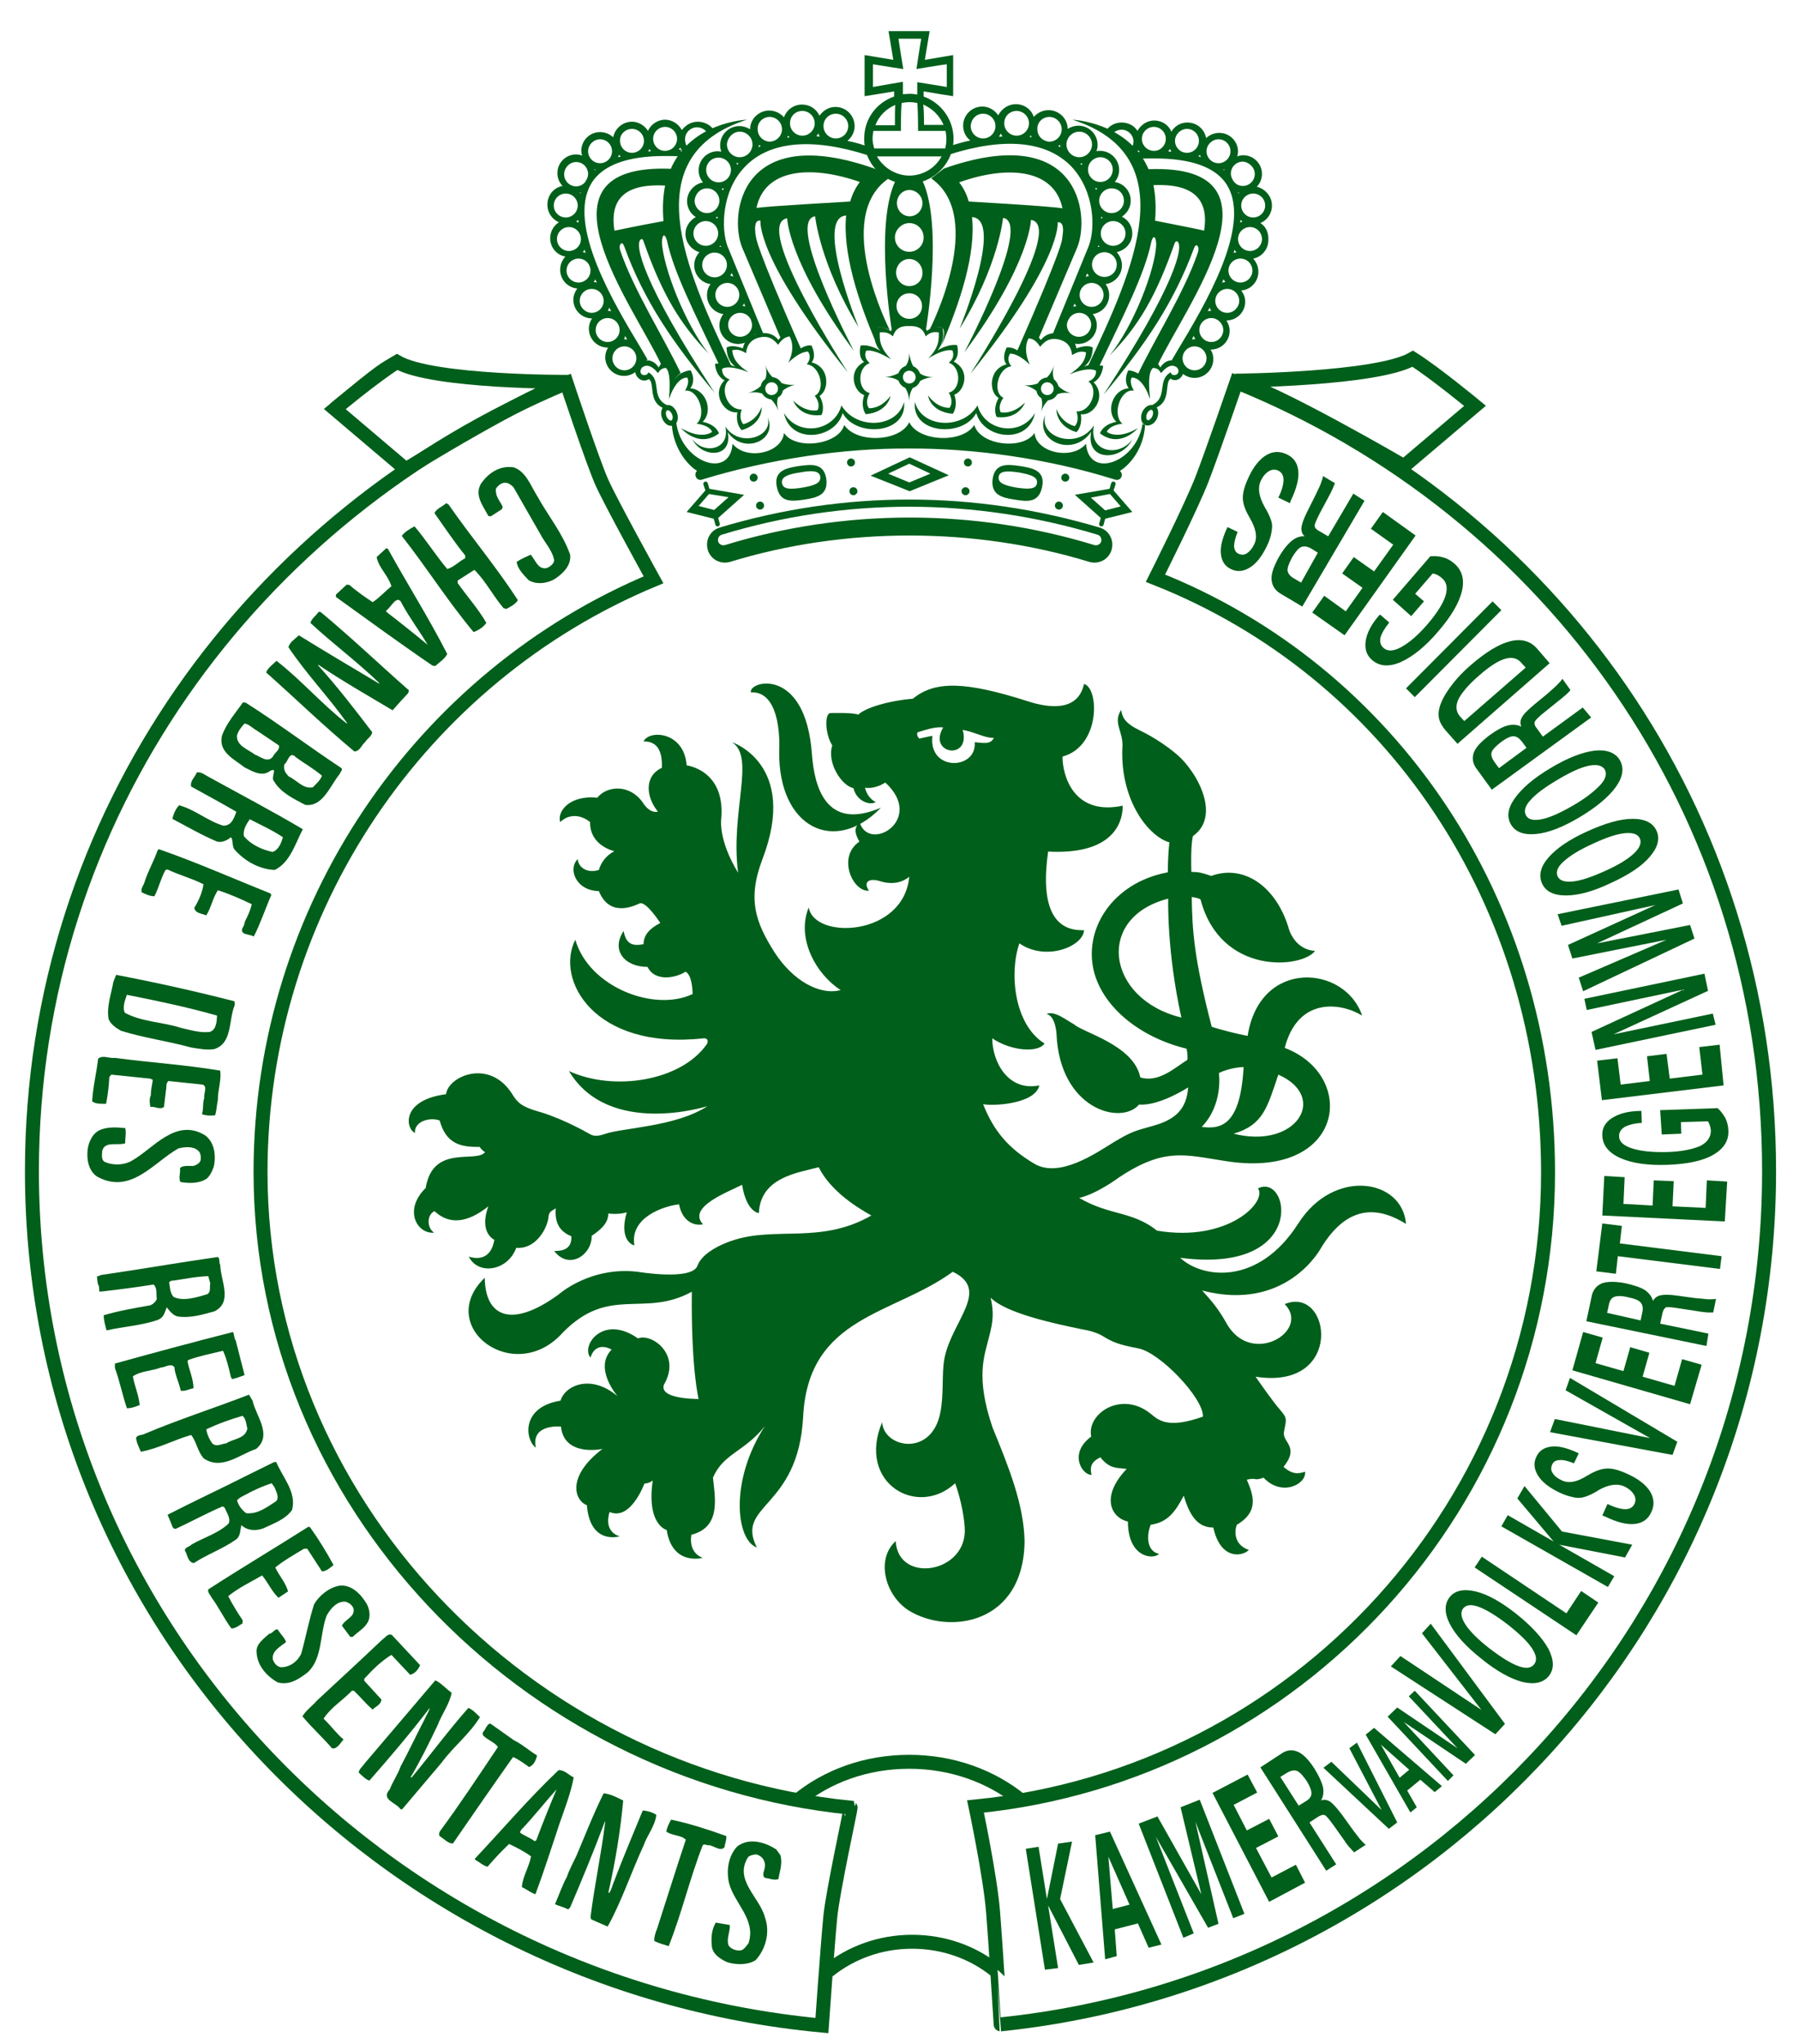<?xml version="1.0" encoding="utf-8"?>
<!-- Generator: Adobe Illustrator 22.0.1, SVG Export Plug-In . SVG Version: 6.00 Build 0)  -->
<svg version="1.1" id="trace" xmlns="http://www.w3.org/2000/svg" xmlns:xlink="http://www.w3.org/1999/xlink" x="0px" y="0px"
	 viewBox="0 0 450.9 512.3" style="enable-background:new 0 0 450.9 512.3;" xml:space="preserve">
<style type="text/css">
	.st0{fill:none;stroke:#005F1A;stroke-width:3.5;}
	.st1{fill:#005F1A;}
	.st2{fill:none;stroke:#E3000B;stroke-width:0.75;}
	.st3{fill:none;stroke:#000000;stroke-width:1.1;}
	.st4{fill:none;}
</style>
<path class="st0" d="M208.1,480.4c-0.7,7.3-2.1,27.2-2.1,27.2C94.9,497.2,8,405.3,8,293.5C8,204.4,63.4,128.7,142,96
	c0,0,6.6,19.9,8.9,25s12.9,24.3,12.9,24.3c-58.2,24.2-98.5,82.3-98.5,148.4c0,82.7,66.2,151.1,147.9,159.3
	C213.3,453.1,208.7,474.1,208.1,480.4z"/>
<path class="st0" d="M248.9,479.1c-0.7-8.9-4.4-26.4-4.4-26.4C325,444.8,388,376.6,388,293.8c0-67.6-39.3-125.6-98.4-148.9
	c0,0,9-17.9,11.7-24.9s8.6-24.2,8.6-24.2c78.8,31.9,133.5,107.5,133.5,197.7c0,111.2-84.4,202.6-192.6,213.8
	C250.8,507.3,249.4,484.9,248.9,479.1z"/>
<path class="st0" d="M142.9,95.7c0,0-34.4,0.2-43.4-5c-5.7,3.6-15.6,11.8-15.6,11.8l17.8,15.1C101.7,117.6,133.5,98,142.9,95.7z"/>
<path class="st0" d="M309.6,95.4c0,0,35.5-0.3,44.5-5.5c5.7,3.6,15.6,11.8,15.6,11.8l-17.8,15.1C351.9,116.8,319,97.6,309.6,95.4z"
	/>
<path class="st0" d="M99.5,90.7c-3.3,2-3,1.3-15.6,11.8"/>
<path class="st0" d="M199.9,451.2c7.4-6.1,17.2-9.7,28-9.7c10.7,0,20.5,3.6,27.9,9.6"/>
<path class="st0" d="M207.6,493.9c5.6-4.5,12.9-7.3,21-7.3c8,0,15.3,2.7,20.9,7.2"/>
<path class="st1" d="M261.9,493.6l-4.8-30.3l3.2-0.5l2.1,13.1l2.8-13.9l3.5-0.5l-3,14.4l8.4,15.9l-3.7,0.6l-7.7-14.9l2.5,15.7
	L261.9,493.6z"/>
<path class="st1" d="M277.8,465.3l5.3,12l-4.2,1.1L277.8,465.3z M279.9,490.2l-0.5-6.7l5.8-1.5l2.7,6.1l3.2-0.8L278.2,459l-3.7,0.9
	L277,491L279.9,490.2z"/>
<path class="st1" d="M296.6,485.6L285.4,457l4.7-1.8l11,19.5l-5.2-21.8l4.8-1.9l11.2,28.6l-2.8,1.1l-9.5-24.2l5.8,25.6l-2.6,1
	l-13.1-22.8l9.5,24.2L296.6,485.6z"/>
<path class="st1" d="M318.1,476.6l-14.2-27.3l8.8-4.6l2.4,4.5l-5.9,3.1l3.3,6.4l5.6-2.9l2.3,4.4l-5.6,2.9l3.9,7.4l6.1-3.2l2.3,4.5
	L318.1,476.6z"/>
<path class="st1" d="M320.9,445.3l1.6-1c1-0.6,1.9-0.8,2.6-0.5s1.5,1.2,2.4,2.5c0.8,1.3,1.2,2.4,1.2,3.1c0,0.8-0.5,1.5-1.6,2.1
	l-1.6,1L320.9,445.3z M334.9,467.2l-6.7-10.5l2.3-1.5c0.7-0.4,1.2-0.5,1.6-0.3s1.1,1.1,2.2,2.6l2.7,3.8c0.5,0.8,1,1.4,1.4,1.8
	c0.3,0.4,0.7,0.8,1,1.1l2.9-1.9c-0.5-0.4-1-0.9-1.5-1.5c-0.5-0.7-1.2-1.5-1.9-2.5l-2.6-3.6c-1.2-1.6-2.2-2.7-2.9-3.2
	c-0.8-0.5-1.6-0.6-2.3-0.3c0.6-1,0.7-2.1,0.5-3.3c-0.3-1.3-1-2.8-2.1-4.6c-1.4-2.2-2.8-3.7-4.2-4.3c-1.4-0.6-2.8-0.5-4.2,0.5
	l-5.2,3.4l16.5,25.9L334.9,467.2z"/>
<path class="st1" d="M350.2,456.7l-2.1,1.6L331.7,443l2-1.5l12.6,12.1l-8.1-15.5l1.9-1.4L350.2,456.7z"/>
<path class="st1" d="M346.1,437.2l7.1,6.3l-2.4,2L346.1,437.2z M355.1,452.9l-2.4-4.2l3.3-2.7l3.6,3.1l1.8-1.5l-17-14.6l-2.1,1.7
	l11.2,19.5L355.1,452.9z"/>
<path class="st1" d="M362.9,446.3l-15.1-16.1l2.4-2.3l15.1,10.2l-12.2-13l1.5-1.4l15.1,16.1l-2.3,2.2l-15.6-10.5l12.5,13.4
	L362.9,446.3z"/>
<path class="st1" d="M377.2,432l-2.4,2.6l-26.2-17l2.4-2.6l20.3,13.5l-14.9-19.2l2.2-2.4L377.2,432z"/>
<path class="st1" d="M367.3,407.1c-1.1-1.7-1.3-3-0.6-4c0.8-1,2.1-1.1,4-0.4s4.3,2.2,7.2,4.4c2.9,2.3,5,4.3,6.1,6s1.3,3,0.5,4
	s-2.1,1.1-4,0.4s-4.3-2.2-7.3-4.5C370.4,410.8,368.4,408.8,367.3,407.1z M381.6,421.5c3,0.7,5.2,0.2,6.6-1.5c1.4-1.8,1.3-4-0.1-6.8
	c-1.5-2.7-4.2-5.7-8.1-8.8c-3.8-3-7.2-4.9-10.2-5.6s-5.2-0.2-6.5,1.5s-1.3,4,0.1,6.7s4,5.6,7.8,8.6
	C375.1,418.8,378.6,420.7,381.6,421.5z"/>
<path class="st1" d="M395.1,409.8l-25.5-17l1.8-2.7l21.2,14.2l3.7-5.6l4.3,2.9L395.1,409.8z"/>
<path class="st1" d="M403,397.7l-26.7-15.2l1.6-2.8l11.5,6.6l-9.1-10.8l1.8-3.1l9.4,11.4l17.6,3.3l-1.8,3.2l-16.5-3.2l13.8,7.9
	L403,397.7z"/>
<path class="st1" d="M401.6,379.8l1.3-2.9c1.9,0.9,3.4,1.3,4.5,1.3s1.9-0.5,2.3-1.4c0.3-0.7,0.3-1.5-0.2-2.3s-1.3-1.5-2.4-2
	c-1.7-0.8-3.9-0.5-6.4,0.9c-0.2,0.1-0.3,0.2-0.3,0.2c-0.1,0.1-0.2,0.1-0.3,0.2c-1.4,0.8-2.6,1.3-3.6,1.5c-0.8,0.1-1.6,0.1-2.6-0.2
	c-1-0.2-2-0.6-3.1-1.1c-2.5-1.2-4.3-2.6-5.3-4.2s-1.2-3.2-0.4-4.8c0.7-1.5,2-2.3,3.8-2.5s4,0.4,6.6,1.6l0.2,0.1l-1.2,2.5
	c-1.5-0.6-2.7-0.9-3.6-0.8c-0.9,0-1.6,0.4-1.9,1.2c-0.3,0.7-0.3,1.4,0.2,2.1c0.4,0.7,1.2,1.3,2.3,1.8c1.7,0.8,3.8,0.4,6.3-1.2
	c0.1,0,0.1-0.1,0.2-0.1c2-1.2,3.6-1.7,5-1.7s3.1,0.5,5.2,1.5c2.6,1.2,4.4,2.7,5.4,4.3c1,1.7,1.1,3.4,0.3,5.1c-0.8,1.8-2.2,2.8-4.2,3
	s-4.4-0.4-7.5-1.9L401.6,379.8z"/>
<path class="st1" d="M420.4,361.3l-1.2,3.3l-30.7-5.7l1.2-3.3l23.9,4.8l-21.2-12l1.1-3.1L420.4,361.3z"/>
<path class="st1" d="M423.6,351.9l-29.5-8.5l2.7-9.6l4.9,1.4l-1.8,6.4l7,2l1.7-6l4.8,1.4l-1.7,6l8,2.3l1.9-6.7l4.9,1.4L423.6,351.9z
	"/>
<path class="st1" d="M402.8,329l0.4-1.8c0.2-1.2,0.7-2,1.4-2.2c0.7-0.3,1.9-0.3,3.5,0.1c1.5,0.3,2.6,0.7,3.1,1.3
	c0.5,0.6,0.7,1.4,0.4,2.6l-0.4,1.9L402.8,329z M428.2,334.2l-12.1-2.5l0.6-2.7c0.2-0.8,0.5-1.2,0.9-1.4c0.4-0.1,1.6,0,3.4,0.3
	l4.6,0.7c0.9,0.2,1.7,0.2,2.3,0.3c0.5,0,1.1,0,1.5,0l0.7-3.4c-0.6,0.1-1.3,0.1-2.1,0.1c-0.8-0.1-1.9-0.2-3.1-0.3l-4.4-0.6
	c-2-0.3-3.4-0.3-4.3-0.1c-0.9,0.2-1.5,0.7-1.9,1.4c-0.3-1.1-1-2-2-2.7c-1.1-0.7-2.7-1.2-4.8-1.7c-2.6-0.5-4.6-0.5-6,0
	c-1.4,0.6-2.3,1.7-2.6,3.4l-1.3,6.1l30.1,6.2L428.2,334.2z"/>
<path class="st1" d="M431.1,318l-25.6-3.2l-0.5,4.4l-4.9-0.6l1.5-12l4.9,0.6l-0.5,4.4l25.5,3.2L431.1,318z"/>
<path class="st1" d="M432.3,306.1l-30.7-1.5l0.5-9.9l5.1,0.3l-0.3,6.7l7.3,0.4l0.3-6.3l5,0.2l-0.3,6.3l8.3,0.4l0.3-6.9l5.1,0.3
	L432.3,306.1z"/>
<path class="st1" d="M416.1,278.2l14.4-0.5c0.9,0.8,1.5,1.7,2,2.6c0.4,0.9,0.7,2,0.7,3.1c0.1,2.5-1.2,4.5-3.8,6
	c-2.6,1.5-6.4,2.3-11.3,2.5c-5.1,0.2-9.1-0.4-12-1.7c-2.9-1.3-4.4-3.2-4.5-5.6c-0.1-1.8,0.7-3.3,2.4-4.4c1.7-1.1,3.9-1.7,6.8-1.8
	h0.6l0.1,3c-1.9,0.1-3.3,0.5-4.3,1c-0.9,0.6-1.4,1.3-1.4,2.3c0,1.4,1.1,2.4,3.3,3.1c2.2,0.7,5.1,1,8.8,0.9c3.6-0.1,6.3-0.7,8.2-1.5
	c1.8-0.9,2.7-2.2,2.7-3.8c0-0.4-0.1-0.8-0.2-1.2c-0.1-0.4-0.3-0.8-0.5-1.2l-6.8,0.2l0.1,2.9l-4.9,0.2L416.1,278.2z"/>
<path class="st1" d="M432,272l-30.5,3.7l-1.2-9.9l5.1-0.6l0.8,6.6l7.3-0.9l-0.7-6.2l4.9-0.6l0.8,6.2l8.2-1l-0.8-6.9l5.1-0.6L432,272
	z"/>
<path class="st1" d="M430,256.8l-30.1,6.3l-1-4.5l23-10.6l-24.2,5.1l-0.6-2.8l30.1-6.3l0.9,4.3l-23.7,10.9l24.9-5.2L430,256.8z"/>
<path class="st1" d="M396.8,248.4l-1.1-3.4l22-9.5l-23.6,4.7l-1.1-3.4l21.9-10l-23.5,5.2l-1-2.9l30.3-6.2l1.1,3.5l-21.5,10l23.3-4.6
	l1.1,3.4L396.8,248.4z"/>
<path class="st1" d="M394.2,220.9c-2,0.2-3.3-0.2-3.8-1.3c-0.5-1.1,0-2.4,1.5-3.7c1.5-1.4,3.9-2.9,7.2-4.4c3.4-1.6,6.1-2.5,8.1-2.7
	s3.3,0.2,3.8,1.3s0,2.4-1.5,3.8s-3.9,2.9-7.3,4.4C398.9,219.8,396.2,220.7,394.2,220.9z M413.5,214.7c2-2.3,2.6-4.5,1.7-6.5
	s-2.9-3-6-3s-6.9,1.1-11.5,3.2c-4.4,2-7.6,4.2-9.6,6.5c-2,2.3-2.5,4.5-1.6,6.5s2.9,3,6,3s6.8-1,11.2-3.1
	C408.1,219.3,411.5,217.1,413.5,214.7z"/>
<path class="st1" d="M386.4,205.3c-2,0.4-3.3,0.1-3.9-0.9c-0.6-1.1-0.3-2.4,1.1-3.9c1.3-1.5,3.6-3.2,6.8-5.1
	c3.2-1.9,5.8-3.1,7.8-3.5s3.3-0.1,4,0.9c0.6,1.1,0.3,2.4-1.1,3.9s-3.6,3.3-6.9,5.2C390.9,203.8,388.4,204.9,386.4,205.3z M405,197.2
	c1.8-2.5,2.1-4.8,1-6.7s-3.3-2.7-6.3-2.4c-3.1,0.4-6.8,1.8-11.1,4.4c-4.2,2.5-7.1,5-8.9,7.5s-2.1,4.7-1,6.6c1.1,1.9,3.2,2.7,6.3,2.4
	c3.1-0.3,6.7-1.7,10.9-4.2C400.1,202.3,403.2,199.7,405,197.2z"/>
<path class="st1" d="M375.7,192.5l-1.1-1.5c-0.7-1-1-1.9-0.7-2.6c0.3-0.7,1.1-1.5,2.4-2.5c1.2-0.9,2.3-1.4,3-1.4
	c0.8,0,1.5,0.5,2.2,1.4l1.1,1.5L375.7,192.5z M396.7,177.3l-10,7.3l-1.6-2.2c-0.5-0.6-0.6-1.2-0.4-1.6c0.2-0.4,1-1.2,2.5-2.4
	l3.6-2.9c0.8-0.6,1.3-1.1,1.8-1.5c0.4-0.4,0.8-0.7,1-1.1l-2-2.8c-0.3,0.5-0.8,1-1.4,1.6s-1.4,1.3-2.3,2.1l-3.4,2.8
	c-1.5,1.3-2.6,2.3-3,3.1c-0.5,0.8-0.5,1.6-0.2,2.4c-1-0.5-2.1-0.6-3.4-0.3c-1.2,0.3-2.7,1.1-4.5,2.4c-2.1,1.6-3.5,3-4,4.4
	s-0.3,2.8,0.8,4.2l3.7,5.1l24.9-18.1L396.7,177.3z"/>
<path class="st1" d="M367,180.7l-1.1-1.2c-1-1.2-1.1-2.6-0.4-4.2c0.8-1.6,2.5-3.7,5.2-6c2.6-2.3,4.8-3.7,6.5-4.2s3.1-0.2,4.1,1
	l1.1,1.2L367,180.7z M385.3,162.6c-1.7-2-4-2.6-6.8-1.9c-2.8,0.7-6.1,2.7-9.9,6c-2.2,1.9-3.9,3.8-5.2,5.6c-1.3,1.8-2.2,3.5-2.6,5
	c-0.3,1.1-0.3,2-0.1,2.9c0.2,0.8,0.7,1.7,1.5,2.7l3.1,3.5l23.1-20.2L385.3,162.6z"/>
<path class="st1" d="M376.3,152.9l-21.7,21.8l-2.2-2.2l21.7-21.8L376.3,152.9z"/>
<path class="st1" d="M349.1,150.3l9.4-10.9c1.2-0.1,2.3,0,3.3,0.3s1.9,0.8,2.8,1.6c1.9,1.7,2.5,4,1.8,6.9s-2.7,6.3-5.9,10
	c-3.3,3.9-6.5,6.4-9.4,7.7s-5.4,1.1-7.2-0.5c-1.4-1.2-1.9-2.8-1.6-4.8s1.4-4.1,3.2-6.2l0.4-0.4l2.3,2c-1.2,1.5-1.9,2.7-2.2,3.8
	c-0.2,1.1,0,1.9,0.8,2.6c1,0.9,2.6,0.8,4.5-0.3c2-1.1,4.2-3,6.6-5.8c2.3-2.7,3.8-5.1,4.4-7c0.6-2,0.3-3.5-1-4.5
	c-0.3-0.3-0.7-0.5-1-0.7c-0.4-0.2-0.8-0.3-1.2-0.4l-4.4,5.1l2.2,1.9l-3.2,3.7L349.1,150.3z"/>
<path class="st1" d="M354.8,134.2l-17.8,25l-8.1-5.7l3-4.2l5.4,3.9l4.2-5.9l-5.1-3.6l2.9-4.1l5.1,3.6l4.8-6.7l-5.6-4l3-4.2
	L354.8,134.2z"/>
<path class="st1" d="M326.1,146l-1.7-1c-1.1-0.6-1.6-1.3-1.7-2.1c0-0.8,0.4-1.8,1.2-3.3c0.8-1.3,1.5-2.2,2.2-2.5s1.6-0.2,2.6,0.4
	l1.6,1L326.1,146z M339.2,123.7l-6.3,10.7l-2.4-1.4c-0.7-0.4-1-0.8-1-1.3c0-0.4,0.5-1.5,1.3-3.1l2.2-4.1c0.4-0.8,0.8-1.5,1-2
	s0.4-1,0.6-1.4l-3-1.8c-0.1,0.6-0.3,1.2-0.6,2c-0.3,0.8-0.8,1.7-1.3,2.8l-2,4c-0.9,1.8-1.4,3.1-1.5,4.1c-0.1,0.9,0.2,1.7,0.8,2.2
	c-1.1-0.1-2.2,0.3-3.2,1.1s-2.1,2.1-3.2,4c-1.3,2.3-2,4.2-1.9,5.7s0.8,2.7,2.3,3.6l5.4,3.2l15.6-26.5L339.2,123.7z"/>
<path class="st1" d="M323.3,126.1l-2.9-1.4c0.9-1.8,1.3-3.3,1.3-4.5c0-1.1-0.5-1.9-1.4-2.3c-0.7-0.3-1.5-0.3-2.3,0.2s-1.5,1.3-2,2.4
	c-0.8,1.7-0.5,3.9,0.9,6.4c0.1,0.2,0.2,0.3,0.2,0.4c0.1,0.1,0.1,0.2,0.2,0.3c0.8,1.4,1.3,2.6,1.5,3.6c0.1,0.8,0,1.6-0.2,2.6
	s-0.6,2.1-1.1,3.1c-1.2,2.5-2.6,4.3-4.2,5.3s-3.2,1.2-4.8,0.4c-1.5-0.7-2.3-2-2.5-3.8s0.4-4,1.6-6.6l0.1-0.1l2.5,1.2
	c-0.6,1.5-0.9,2.7-0.9,3.6c0.1,0.9,0.4,1.6,1.2,1.9c0.7,0.3,1.4,0.3,2.1-0.2s1.3-1.2,1.8-2.3c0.8-1.7,0.4-3.8-1.1-6.4
	c-0.1-0.1-0.1-0.1-0.1-0.2c-1.2-2-1.7-3.6-1.7-5s0.5-3.1,1.5-5.2c1.2-2.6,2.7-4.4,4.3-5.4c1.7-1,3.3-1.1,5.1-0.3
	c1.8,0.8,2.8,2.2,3,4.2c0.2,1.9-0.4,4.4-1.9,7.5L323.3,126.1z"/>
<path class="st1" d="M134.7,124.4c2.7,4.9,6.3,9.2,8.2,14.6c0.3,2.7-1.7,4.6-3.7,6c-1.9,1.2-4.7,1.6-6.7,0.4c-1.2-1.3-2.8-2.8-3-4.6
	c1.2-0.8,2.3-1.2,3.5-1.8c1.2,1.3,1.9,4,4.2,3.3c0.8-0.4,1.6-1,1.7-1.9c-0.5-2.6-2.3-4.3-3.5-6.6l-6.7-11.7c-0.8-0.8-1.7-1.4-2.8-1
	c-0.6,0.2-1.3,0.8-1.6,1.4c-0.2,1.9,1,3,1.7,4.5l-0.2,0.6l-2.8,1.8l-0.6-0.1c-1.3-2.5-3.5-5.1-1.9-8c1.8-2.7,4.7-4.7,8.2-4.2
	C131.8,118.1,133,121.7,134.7,124.4z"/>
<path class="st1" d="M112.4,126.4c5.7,8.2,12.1,15.8,17.4,24c-0.6,1-1.9,1.7-2.9,2.2l-0.7-0.2c-2.7-3.2-4.4-6.7-7.3-9.6l-4.2,2.7
	v0.6c2.4,3.4,5.2,6.5,7.2,10c-0.8,1.1-1.9,1.8-3.2,2.3c-6.6-7.9-11.7-16.1-18-24.1c0.8-1.1,2.1-1.8,3.2-2.4
	c2.8,3.3,5.2,7.1,8.2,10.7c1.7-0.5,2.9-1.9,4.5-2.7v-0.7c-2.7-3.3-5.2-7.1-7.7-10.6c0.5-1.2,2-1.6,2.9-2.5L112.4,126.4z"/>
<path class="st1" d="M97.2,137.5c4.8,8.7,10.3,17.4,14.9,26.4c-0.7,1.3-1.9,2-3,3l-0.7-0.1c-8.5-5.8-16-11.3-24.2-17.2V149l2.7-2.5
	l0.7,0.1c1.8,1.6,4,3.1,5.8,4.3c1.7-1.1,3.1-2.7,4.7-4c-0.8-2.7-3.2-4.6-3.7-7.3l2.4-2.2L97.2,137.5z M96.8,153v0.3
	c3.5,2.7,6.9,5.4,10.4,8.3c-2-3.4-4.5-6.7-6.4-10.2C99.6,148.5,98,152.3,96.8,153z"/>
<path class="st1" d="M80.4,153.4c7.7,6.4,14.6,13,22.1,19.6l-0.2,0.7c-1.3,1.4-2.7,2.9-3.9,4.3c-6.2-3.7-12.7-7.4-18.6-11.4
	l-0.1,0.1c4.7,5.2,9.2,11,13.6,16.8c-0.2,1.1-1.2,1.5-1.8,2.5c-0.9,0.7-1.3,2.3-2.7,2.3c-7.8-6.5-14.7-13.2-22.1-19.8
	c0.5-1.2,1.7-2,2.6-2.9c6.2,4.8,11.4,10.9,17.6,15.7l0.1-0.1c-4.7-6.6-10.2-12.3-14.7-19c0.3-1.3,1.6-2,2.6-3
	c6.6,4.1,13.4,8.1,20.1,12.1l0.1-0.1c-5.7-5.5-11.6-9.8-17.3-15.1c0.3-1.1,1.4-1.8,2.1-2.8L80.4,153.4z"/>
<path class="st1" d="M61.6,176.1c8.2,5.2,16.1,11.2,24,16.4c0.3,0.7-0.3,0.8-0.4,1.4c-2.4,2.8-4.2,8.4-8.7,7.8
	c-2.8-1.5-6.1-3-7.8-5.9c-1-0.9,1.1-3.7-1-2.6c-2.1,1.6-4.6,0-6.4-0.9c-2.7-2.1-6.5-3.8-5.7-7.8c1-3.1,3.5-5.9,5.3-8.5L61.6,176.1z
	 M61.3,181.3c-0.7,0.8-1.6,1.8-1.9,3c-0.2,2.6,2.8,3.5,4.5,4.8c1.4,0.5,3.2,2.2,4.5,0.5c0.5-1.1,1.8-1.6,1.5-2.8l-5.5-3.7
	C63.3,182.5,62.6,181.6,61.3,181.3z M74.2,189.8c-1.7-1.8-2,1.2-2.9,1.7c-0.4,1.3,0.3,2.3,1.1,3.1c2,0.9,3.6,3.2,6,2.7
	c0.9-0.9,1.9-1.8,2.3-2.9C78.6,192.6,76.4,191.4,74.2,189.8z"/>
<path class="st1" d="M75.9,207.8c-1.9,3.6-3.1,8.2-7,10.2c-3.9-0.1-7.7-2.3-10.2-5.2c-0.6-1-0.2-2.2-0.8-3c-1,0.8-2.2,1.4-3.5,1.1
	c-3.8-1.6-7.6-3.8-11.2-5.7c0.3-1.2,0.8-2.5,1.7-3.4c4,1.1,7.1,3.9,11,5.1c2.1,0.1,2.7-1.8,3.3-3.3v-0.2c-3.8-2.2-7.5-4.2-11.3-6.3
	c-0.3-1.5,1-2.3,1.4-3.5c1.1-0.3,2.2,0.7,3.2,1.2C60.3,199.1,68.3,203.3,75.9,207.8z M62.6,205.3c-0.8,1.2-1.7,2.5-1.5,4.2
	c1.8,2.2,4.5,3.4,7.2,4c1.5-0.5,2.2-2.2,2.6-3.7C68.2,208,65.3,206.7,62.6,205.3z"/>
<path class="st1" d="M67.8,223.9l0.2,0.4c-1.5,3.4-2.7,7.1-4.4,10.4c-1-0.7-3.6-0.3-2.8-2.2c0.5-0.6,0.4-1.3,0.8-2
	c0.6-1.2,1.2-2.5,1.5-3.9c-2.7-1.3-5.6-2.6-8.5-3.5c-1.3,2-1.7,4.4-2.9,6.3c-1.1-0.5-2.8-0.5-3-1.9c1.1-1.8,2-3.8,2.3-5.9
	c-2.9-1.5-6.1-2.3-9-3.7l-0.5,0.1c-1.2,2.1-1.7,4.5-2.8,6.6c-1.1,0-2.2-0.5-3.2-1c-0.3-1,0.6-1.8,0.8-2.8c0.9-2.7,2.3-5.1,3.2-7.7
	l0.3-0.3C49.3,216.1,58.5,220.2,67.8,223.9z"/>
<path class="st1" d="M58.7,250.9c0.2,0.3,0.2,1,0,1.3c-1.4,3.7-0.5,9.3-5,10.7c-2,0.3-3.8-0.1-5.8-0.4c-5.8-1.6-11.9-2.4-17.6-4.2
	c-1.2-0.7-2.6-1.6-3.1-3c-0.5-3.2,0.7-6.2,1.2-9.2l0.7-1.8C39.1,246.2,48.9,248.4,58.7,250.9z M31.8,249.3c-0.4,1.2-1.2,3.1-0.5,4.5
	c4.2,2.3,9.5,2.3,14.1,3.8c2.3,0.5,4.7,1.3,7.2,1c1.7-0.6,1.7-2.7,1.8-4.1C47,252.4,39.4,250.8,31.8,249.3z"/>
<path class="st1" d="M55.2,268.3c0.3,2.6-0.6,4.7-0.6,7.4c-0.3,1.3-0.3,2.7-0.7,3.8c-1.1,0.1-2.3,0.1-3.3-0.3c0.5-1.3,0.1-2.8,0.6-4
	c-0.2-1.2,0.9-2.9-0.4-3.4l-8.6-0.9c-0.7,0.7-0.4,1.4-0.6,2.3l-0.5,4.2c-1.1,0.8-2.2-0.2-3.4,0c-0.2-0.8-0.3-2.1,0.1-2.9
	c0-1.2,0.3-2.6,0.5-3.9l-0.7-0.3l-9.7-1l-0.5,0.6c-0.1,2.3-0.4,4.6-0.8,6.7c-1.2,0-2.6,0.1-3.5-0.6c0.2-3.7,1.1-7.2,1.5-10.7
	c1.2-1,2.7,0,4.2-0.2C37.7,266.3,46.3,266.8,55.2,268.3z"/>
<path class="st1" d="M31.4,282.7c0.3,1.2-0.1,2.8,0,3.8c-1.9,0.7-5.2-0.7-5.8,2c0,0.9-0.3,2.2,0.7,2.7c2.1,0.9,4.8,0.8,6.7-0.3
	c5.4-3,11-10.9,18.4-6.4c2.3,1.7,2.8,4.9,2.2,7.8c-0.4,1.1-0.8,2.1-1.7,3c-1.8,1.3-4.5,1.3-6.7,0.9c-0.5-1.1,0.1-2.4-0.1-3.5
	c0.8-0.7,2.2-0.5,3.3-0.5c0.8-0.2,1.7-0.7,1.9-1.5c0.1-0.8,0-1.9-0.7-2.4c-1.2-1.1-3.4-0.9-4.9-0.5c-6.2,3.5-11.8,11.5-20.1,7.2
	c-2-1.1-2.8-3.6-2.7-6c0-2.1,1-4.7,2.9-5.7C26.8,282.3,29.3,282.5,31.4,282.7z"/>
<path class="st1" d="M55.2,317c0.1,4,3.2,9.2-1.4,11.6c-2.9,0.8-6.1,1.8-9.3,1.3c-1.2-0.3-2.1-1.5-2.7-2.3c-0.5,1.2-0.7,2.5-2.1,3.1
	c-4.1,1.5-8.7,1.7-13,2.7c-0.3-1.2-0.7-2.4-0.7-3.8c3.7-1.1,7.7-1.8,11.7-2.5c0.7-0.3,1.2-0.8,1.6-1.5c-0.2-1.2,0.2-2.8-0.8-3.7
	c-4.4,0.7-9,1.3-13.5,1.8c-0.3-0.3,0-1.1-0.3-1.6s-0.3-1.4-0.4-2.2l1.1-0.4c9.7-1.4,19.4-3.1,29.2-4.5
	C55.2,315.4,54.8,316.3,55.2,317z M52.2,319.8c-3.2,0.1-6.3,0.8-9.4,1.2l-0.4,0.3c0.2,1.3,0.2,2.7,1.1,3.7c2.4,1.2,5.9,0.1,8.5-0.7
	c0.9-0.6,0.5-1.7,0.7-2.7L52.2,319.8z"/>
<path class="st1" d="M59.1,336l2.2,8.6c-0.9,0.3-1.8,0.7-2.7,0.9c-0.6,0.3-0.7-0.4-0.8-0.7c-0.5-2.2-1-4.3-1.9-6.3
	c-2.9,0.7-5.9,1.3-8.7,2.3l-0.2,0.3c0.4,2.3,1.5,4.5,1.5,6.8c-1.1,0.2-2.1,0.8-3.2,0.6c-0.4-2-1.4-3.8-1.6-5.9
	c-0.9-1.1-2.3,0.1-3.4,0.1c-2.2,0.9-4.9,0.8-7,2.2c0.4,2.4,1.5,4.7,1.7,7.2c-1,0.4-2,0.8-3.2,0.8c-1.1-3.3-1.8-6.8-3-10.1v-1.1
	c9.8-2.7,19.7-5.4,29.6-7.9C58.7,334.3,58.6,335.2,59.1,336z"/>
<path class="st1" d="M63.3,351c0.8,3.8,5.1,8.6,0.9,12.1c-4.2,1.4-8.6,5.4-13.1,2.4c-1.6-1.7-1.8-4.2-3.2-5.9
	c-4.2,1.2-8.2,3.4-12.6,4.2c-0.5-1.2-1.1-2.3-1.2-3.5c0.4-0.8,1.5-0.6,2.2-1c8.5-3.6,17.6-6.5,26.1-9.8L63.3,351z M60.8,354.8
	c-3.1,0.9-6.2,2-9.1,3.4c0.2,1.2,0.7,2.4,1.5,3.5c1,1,2.4,0.1,3.5,0c1.8-1.2,4.8-1.1,5.3-3.7C61.7,356.9,61.7,355.6,60.8,354.8z"/>
<path class="st1" d="M69.2,366.3c1.6,3.9,5.2,7.6,4,12.1c-1.7,2.4-4.7,3.4-7.2,4.6c-1.9,0.7-4,0.6-5.5-0.8c-0.3,1.2-0.2,2.6-1.2,3.5
	c-3.5,2.5-7.2,3.7-10.7,6c-1.6-0.2-1.6-2.2-2.3-3.2c0.2-0.8,1.2-0.9,1.8-1.5c3-1.7,6.7-2.8,9.2-5.2c0.6-1.3-0.5-2.7-1-4l-0.5-0.3
	c-4,1.7-7.8,3.8-11.7,5.6c-0.9,0.2-1-1-1.3-1.6l-0.8-1.9c6.4-3.3,13.3-6.5,19.8-9.8l6.9-3.4h0.5V366.3z M68.1,371.7
	c-1.9,0.6-3.7,1.4-5.5,2.3c-1.1,0.7-2.5,1.1-3.2,2c0.4,1.3,1.2,2.4,2.3,3.2c2.9,0.3,5.2-1.5,7.5-3c0.9-0.9,0-2.5-0.4-3.5L68.1,371.7
	z"/>
<path class="st1" d="M77.7,382.7c2.2,3.1,4.1,6.2,5.9,9.5c-0.9,0.7-1.7,1.5-2.9,1.6l-3.7-5.7h-0.8c-2.3,1.4-5,2.9-7.2,4.7
	c0.9,2,2.6,3.8,3.2,6l-2.4,1.6c-1.7-1.6-2.6-3.8-4.1-5.6c-2.9,1.7-5.8,3-8.5,5.2c1.1,2.1,2.3,4.1,3.6,6v0.8
	c-0.8,0.5-1.8,1.3-2.8,1.3c-1.8-2.4-3.2-5.4-5-7.8c-0.3-0.7-1-1.2-0.8-2c8.5-5.5,16.6-10.3,25.1-15.7L77.7,382.7z"/>
<path class="st1" d="M91.9,401.9c0.7,1.3,1,3,0.4,4.4c-0.9,1.8-2.6,2.6-3.9,3.9h-0.6l-2.1-2.8c0.7-1.6,3.4-2.2,2.9-4.3
	c-0.3-0.9-1.1-1.4-1.9-1.7c-2.2-0.3-3.9,1.8-4.8,3.4c-1.8,4.7-1,10.8-4.8,14.3c-2.2,1.7-4.6,3.3-7.5,2.5c-2.7-1.5-5.2-4.2-5.3-7.7
	c-0.1-2,1.9-3.3,3.2-4.5c0.8,0.1,1.8-2,2.4-0.6c0.6,0.9,1.5,1.7,1.8,2.7c-1.4,1.1-3.7,2.3-3.3,4.4c0.3,0.9,1,1.7,1.9,1.9
	c2.2,0.1,4.3-1.4,5.2-3.4c1.1-3.9,1.9-8.2,3.2-12.3c1.2-2.2,3.7-4.2,6.2-4.7C88.1,396.9,90.5,399.6,91.9,401.9z"/>
<path class="st1" d="M105.3,417.3c-0.5,1.1-1.3,2.1-2.5,2.4l-4.7-5c-2.7,1.7-4.7,3.7-6.8,6v0.5l4.3,4.7c-0.1,1.3-1.4,1.7-2.2,2.5
	c-1.5-1.2-3-3.1-4.7-4.7h-0.5c-2.5,2.6-5.2,4.1-7.1,7c1.8,1.7,3.2,3.7,5,5.2c-0.7,0.8-1.7,2.6-2.9,2.2c-2.4-2.8-5.1-5.2-7.4-8
	c0.9-1.5,2.6-2.7,3.6-3.9c5.7-5.3,10.7-9.9,16.4-15.3c0.8-0.5,1.3-1.6,2.4-1.2L105.3,417.3z"/>
<path class="st1" d="M113.2,424.2c-0.5,2.8-2.5,5.4-3.5,8.1c-2.1,4.4-4.3,8.9-6.8,13.1h0.3c4.6-5.5,9.3-11.9,14.2-17.4
	c1.2,0.5,1.9,1.4,2.9,2.3c-2.7,4.4-6.5,7.2-9.6,11.4l-9.9,11.7h-0.4c-1.1-1.7-5.1-2.4-2.7-5c0.7-1.9,2-3.7,2.7-5.7
	c2.3-4.3,4-8,6.2-12.2c0.3-0.8,1-1.7,1.1-2.5c-4.9,6.4-10,12.4-15.1,18.2c-0.9-0.2-1.8-1.2-2.7-2c0.1-0.9,1-1.5,1.5-2.3
	c5.7-6.7,12.1-14.2,17.7-20.8C110.4,421.6,111.9,423.3,113.2,424.2z"/>
<path class="st1" d="M128.8,436.1c2.1,1,3.9,2.7,5.8,3.8c-0.2,1.1-0.9,2.6-2,2.9c-1.3-0.9-2.6-1.9-4-2.5c-5.3,7.5-10,14.3-15.1,21.7
	c-1.3-0.1-2.1-1.1-3.2-1.8c-0.4-0.3-0.2-0.8-0.1-1.2c5.1-6.9,9.9-14.2,14.6-21.2c-0.8-1.2-2.5-1.7-3.6-2.8c-0.7-0.8,0.4-1.3,0.6-2.1
	c0.4-0.4,0.7-1.4,1.5-0.7L128.8,436.1z"/>
<path class="st1" d="M143.8,445.4c-0.7,3.8-2.2,7.7-3.5,11.4c-2,6-3.9,12-6.1,17.9c-1.2-0.4-2.3-1.3-3.4-1.8c0.2-2.7,1.8-5,2.3-7.7
	c-1.8-1.3-3.6-2.2-5.5-3.1c-1.9,1.8-3.6,3.6-5.4,5.7c-1.2-0.3-2.2-1.3-3.2-1.8l0.1-0.3c6.7-7.1,13.6-15.2,20.9-22.1
	C141.5,443.5,142.6,444.9,143.8,445.4z M139.5,448.4c-3.2,3.6-5.6,6.7-8.9,10.2l-0.3,0.6c1.1,0.9,2.6,1.3,3.7,2.2l0.4-0.2
	C136,456.9,137.7,452.7,139.5,448.4z"/>
<path class="st1" d="M156.2,451.2c-0.7,7.7-2,15.5-3.7,23l0.2,0.2c0.5-0.8,0.7-1.6,1-2.4c2.3-6.1,4.9-12.2,7.4-18.3
	c1.1,0.1,2.4,0.4,3.4,1.1c-0.3,2.8-2.3,5.1-3.2,7.7c-3.1,6.7-5.5,14-9,20.3l-4.1-1.8l-0.2-0.5c1-8.1,2.7-15.8,3.7-24h-0.1
	c-2.7,7.2-5.7,14.5-8.7,21.5l-0.5,0.5c-1.1-0.6-2.2-0.8-3.3-1.3c1-2.3,1.8-4.7,3-6.9c0.6-1.8,1.6-3.6,2.4-5.3
	c2.2-5.2,4.3-10.6,6.8-15.6C153.2,449.6,154.7,450.5,156.2,451.2z"/>
<path class="st1" d="M182,460.1c0.2,0.8-0.3,1.8-0.4,2.8c-1.1,1.2-2.6-0.4-4-0.5c-0.5,0.1-1.2-0.5-1.5,0.1
	c-3.2,8.2-5.2,16.9-8.5,25.2c-1.2-0.4-2.5-0.7-3.6-1.3c-0.1-0.9,0.3-2.1,0.7-3.1c2.4-7.4,4.7-14.8,7.2-22.3l-0.7-0.5
	c-1.3-0.6-3.1-0.7-4.2-1.5c0.2-1.1,0.7-2.1,1.2-3C173,457,177.5,458.5,182,460.1z"/>
<path class="st1" d="M195.6,464.9c0.6,2.1-0.2,4.1-0.5,6c-1.1,0.4-2.2-0.2-3.4-0.3c-1-0.9,0.3-2.2,0-3.6c-0.2-1.2-1-2-2.2-2.3
	c-0.7,0.1-1.5,0.2-2,0.7c-3.6,5.7,2.8,9.9,4.2,15c1.4,3.8,0.2,8.1-2.3,10.8c-1.9,1.3-5.1,1.2-7.2,0.5c-1.7-0.8-3.8-2.1-3.8-4.3
	c-0.2-1.9,0-3.9,1-5.6c1.2,0.2,2.2,0.4,3.5,0.6c0.2,1.6-0.9,3.3-0.3,5.1c0.6,0.9,1.7,1.3,2.8,1.3c1,0,1.6-1.1,2.2-1.8
	c2-6-3.6-10-4.9-15.2c-0.7-3.2-0.1-6.8,2.1-9.1c3-2.3,7.1-1,9.8,0.8L195.6,464.9z"/>
<path class="st2" d="M280.7,120.6"/>
<path class="st3" d="M217.8,32.3"/>
<path class="st3" d="M230.8,25.7"/>
<g>
	<path class="st4" d="M192.9,35.5c0.2,0,0.4,0,0.6-0.1c0.2-0.1,0.4-0.1,0.6-0.2c1.1-0.5,1.8-1.6,1.8-2.8c0-1.7-1.4-3.1-3.1-3.1
		c-1.7,0-3.1,1.4-3.1,3.1C189.8,34.1,191.2,35.5,192.9,35.5z"/>
	<path class="st4" d="M183.4,68.4c-0.1,0.3-0.3,0.5-0.4,0.7c0.3,0,0.6,0.1,0.8,0.2L183.4,68.4z"/>
	<path class="st4" d="M186.5,76c-0.1,0.2-0.3,0.5-0.4,0.7c0.3,0,0.5,0.1,0.8,0.2L186.5,76z"/>
	<path class="st4" d="M180.7,61.9c0-0.1-0.1-0.3-0.1-0.4c-0.1,0.1-0.2,0.2-0.3,0.3C180.5,61.8,180.6,61.9,180.7,61.9z"/>
	<path class="st4" d="M179.8,54.8c0-0.2,0-0.4,0-0.5c-0.1,0.1-0.3,0.2-0.4,0.2C179.6,54.6,179.7,54.7,179.8,54.8z"/>
	<circle class="st4" cx="201.1" cy="30.8" r="3.1"/>
	<path class="st4" d="M197.9,34.4c-0.2-0.1-0.3-0.3-0.4-0.4c-0.1,0.2-0.1,0.4-0.2,0.5C197.4,34.4,197.7,34.4,197.9,34.4z"/>
	<path class="st4" d="M190.2,36.3c0,0.2,0,0.4-0.1,0.6c0.2-0.1,0.4-0.2,0.6-0.3C190.5,36.5,190.3,36.4,190.2,36.3z"/>
	<path class="st4" d="M205.5,34.2c-0.2-0.2-0.3-0.5-0.4-0.7c-0.2,0.2-0.3,0.5-0.5,0.7C204.9,34.1,205.2,34.1,205.5,34.2z"/>
	<circle class="st4" cx="209.5" cy="31.5" r="3.1"/>
	<path class="st4" d="M185.1,40.9c-0.2,0-0.3,0-0.5-0.1c0.1,0.2,0.1,0.3,0.1,0.5C184.9,41.2,185,41.1,185.1,40.9z"/>
	<path class="st4" d="M185.5,78.4c-1.7,0-3,1.4-3,3c0,1.7,1.4,3,3,3c1.7,0,3-1.4,3-3c0-0.3-0.1-0.7-0.2-1l-0.1-0.4
		C187.7,79.1,186.7,78.4,185.5,78.4z"/>
	<circle class="st4" cx="182.3" cy="73.9" r="3"/>
	<circle class="st4" cx="185.4" cy="36.2" r="3.2"/>
	<circle class="st4" cx="179.1" cy="66.4" r="3.1"/>
	<path class="st4" d="M181.4,47.2c-0.2,0-0.3,0.1-0.5,0.1c0.1,0.1,0.2,0.2,0.3,0.4C181.3,47.5,181.3,47.3,181.4,47.2z"/>
	<circle class="st4" cx="176.9" cy="58.5" r="3.1"/>
	<circle class="st4" cx="180.1" cy="42.5" r="3.1"/>
	<circle class="st4" cx="177.2" cy="50.3" r="3.1"/>
	<path class="st1" d="M212.4,35.3c1.1-0.9,1.8-2.2,1.8-3.7c0-2.6-2.1-4.8-4.8-4.8c-1.7,0-3.1,0.9-4,2.2c-0.8-1.7-2.4-2.8-4.4-2.8
		c-2.1,0-3.9,1.4-4.5,3.2c-0.9-1-2.2-1.7-3.7-1.7c-2.6,0-4.8,2.1-4.8,4.7c-0.8-0.5-1.7-0.8-2.7-0.8c-2.6,0-4.8,2.1-4.8,4.8
		c0,0.6,0.1,1.1,0.3,1.6c-0.3,0-0.6-0.1-0.9-0.1c-2.7,0-4.8,2.2-4.8,4.8c0,1.1,0.4,2.2,1.1,3c-2.2,0.4-4,2.4-4,4.7
		c0,1.7,0.9,3.2,2.2,4c-1.5,0.8-2.6,2.4-2.6,4.2c0,2.2,1.5,4,3.5,4.6c-0.8,0.9-1.3,2-1.3,3.3c0,2.4,1.8,4.4,4.1,4.7
		c-0.6,0.8-0.9,1.7-0.9,2.8c0,2.4,1.8,4.4,4.1,4.7c-0.6,0.8-1,1.8-1,2.8c0,2.6,2.1,4.7,4.7,4.7c1.8,0,3.4-1,4.2-2.5l0.3,0.6l1.8-0.7
		l-9-22c-1.6-4.4-1.4-13.8,4.4-19.8c6.1-6.4,16.8-7.4,30.8-2.9l0.6-1.9C216.3,36.2,214.3,35.7,212.4,35.3z M197.9,34.4
		c-0.2,0-0.4,0.1-0.6,0.1c0.1-0.2,0.2-0.4,0.2-0.5C197.6,34.1,197.7,34.2,197.9,34.4z M209.5,28.5c1.7,0,3.1,1.4,3.1,3.1
		s-1.4,3.1-3.1,3.1c-1.7,0-3.1-1.4-3.1-3.1C206.4,29.8,207.8,28.5,209.5,28.5z M205.5,34.2c-0.3,0-0.6,0-0.9-0.1
		c0.2-0.2,0.4-0.4,0.5-0.7C205.2,33.7,205.3,34,205.5,34.2z M201.1,27.8c1.7,0,3.1,1.4,3.1,3.1s-1.4,3.1-3.1,3.1s-3.1-1.4-3.1-3.1
		C198,29.1,199.4,27.8,201.1,27.8z M192.9,29.3c1.7,0,3.1,1.4,3.1,3.1c0,1.3-0.8,2.3-1.8,2.8c-0.2,0.1-0.4,0.1-0.6,0.2
		c-0.2,0-0.4,0.1-0.6,0.1c-1.7,0-3.1-1.4-3.1-3.1C189.8,30.7,191.2,29.3,192.9,29.3z M186.5,76l0.3,0.8c-0.2-0.1-0.5-0.1-0.8-0.2
		C186.3,76.5,186.4,76.3,186.5,76z M183.4,68.4l0.4,0.9c-0.3-0.1-0.5-0.2-0.8-0.2C183.1,68.9,183.3,68.7,183.4,68.4z M180.7,61.9
		c-0.1,0-0.3-0.1-0.4-0.1c0.1-0.1,0.2-0.2,0.3-0.3C180.6,61.6,180.7,61.8,180.7,61.9z M179.8,54.8c-0.1-0.1-0.3-0.2-0.4-0.3
		c0.1-0.1,0.3-0.1,0.4-0.2C179.9,54.4,179.9,54.6,179.8,54.8z M190.2,36.3c0.2,0.1,0.3,0.2,0.5,0.3c-0.2,0.1-0.4,0.2-0.6,0.3
		C190.2,36.7,190.2,36.5,190.2,36.3z M185.4,33c1.7,0,3.2,1.4,3.2,3.2c0,1.7-1.4,3.2-3.2,3.2c-1.7,0-3.2-1.4-3.2-3.2
		C182.3,34.5,183.7,33,185.4,33z M185.1,40.9c-0.1,0.1-0.2,0.3-0.4,0.4c0-0.2-0.1-0.3-0.1-0.5C184.8,40.9,184.9,40.9,185.1,40.9z
		 M180.1,39.5c1.7,0,3.1,1.4,3.1,3.1s-1.4,3.1-3.1,3.1c-1.7,0-3.1-1.4-3.1-3.1C177,40.8,178.4,39.5,180.1,39.5z M181.4,47.2
		c-0.1,0.2-0.1,0.3-0.2,0.5c-0.1-0.1-0.2-0.2-0.3-0.4C181.1,47.2,181.2,47.2,181.4,47.2z M177.2,47.2c1.7,0,3.1,1.4,3.1,3.1
		s-1.4,3.1-3.1,3.1s-3.1-1.4-3.1-3.1C174.2,48.6,175.5,47.2,177.2,47.2z M173.8,58.5c0-1.7,1.4-3.1,3.1-3.1c1.7,0,3.1,1.4,3.1,3.1
		s-1.4,3.1-3.1,3.1S173.8,60.2,173.8,58.5z M176,66.4c0-1.7,1.4-3.1,3.1-3.1s3.1,1.4,3.1,3.1s-1.4,3.1-3.1,3.1S176,68.1,176,66.4z
		 M179.3,73.9c0-1.7,1.4-3,3-3c1.7,0,3,1.4,3,3c0,1.7-1.4,3-3,3C180.6,76.9,179.3,75.5,179.3,73.9z M188.5,81.4c0,1.7-1.4,3-3,3
		c-1.7,0-3-1.4-3-3c0-1.7,1.4-3,3-3c1.2,0,2.2,0.7,2.7,1.7l0.1,0.4C188.4,80.7,188.5,81.1,188.5,81.4z"/>
</g>
<g>
	<path class="st4" d="M276,54.3c0,0.2,0,0.4,0,0.5c0.1-0.1,0.3-0.2,0.4-0.3C276.3,54.4,276.1,54.3,276,54.3z"/>
	<circle class="st4" cx="278.7" cy="50.3" r="3.1"/>
	<path class="st4" d="M274.7,47.6c0.1-0.1,0.2-0.2,0.3-0.4c-0.2,0-0.3-0.1-0.5-0.1C274.6,47.3,274.6,47.5,274.7,47.6z"/>
	<circle class="st4" cx="275.8" cy="42.5" r="3.1"/>
	<path class="st4" d="M275.3,61.5c0,0.1-0.1,0.3-0.1,0.4c0.1,0,0.3-0.1,0.4-0.1C275.5,61.7,275.4,61.6,275.3,61.5z"/>
	<path class="st4" d="M272.9,69.2c-0.2-0.2-0.3-0.5-0.4-0.7l-0.4,0.9C272.4,69.3,272.7,69.2,272.9,69.2z"/>
	<path class="st4" d="M265.8,36.9c0-0.2-0.1-0.4-0.1-0.6c-0.2,0.1-0.3,0.2-0.5,0.3C265.4,36.7,265.6,36.8,265.8,36.9z"/>
	<circle class="st4" cx="270.5" cy="36.2" r="3.2"/>
	<path class="st4" d="M269.8,76.7c-0.2-0.2-0.3-0.4-0.4-0.7l-0.3,0.8C269.3,76.8,269.5,76.8,269.8,76.7z"/>
	<path class="st4" d="M271.1,41.4c0-0.2,0.1-0.3,0.1-0.5c-0.2,0-0.3,0-0.5,0.1C270.9,41.1,271,41.2,271.1,41.4z"/>
	<path class="st4" d="M270.4,78.4c-1.2,0-2.2,0.7-2.7,1.7l-0.2,0.4c-0.1,0.3-0.2,0.6-0.2,0.9c0,1.7,1.4,3,3,3c1.7,0,3-1.4,3-3
		C273.4,79.7,272.1,78.4,270.4,78.4z"/>
	<circle class="st4" cx="276.8" cy="66.4" r="3.1"/>
	<circle class="st4" cx="273.6" cy="73.9" r="3"/>
	<path class="st4" d="M261.7,35.2c0.2,0.1,0.4,0.1,0.6,0.2c0.2,0,0.4,0.1,0.6,0.1c1.7,0,3.1-1.4,3.1-3.1s-1.4-3.1-3.1-3.1
		s-3.1,1.4-3.1,3.1C259.9,33.6,260.6,34.7,261.7,35.2z"/>
	<circle class="st4" cx="279" cy="58.5" r="3.1"/>
	<path class="st4" d="M258.6,34.5c-0.1-0.2-0.2-0.4-0.2-0.5c-0.1,0.2-0.3,0.3-0.4,0.4C258.2,34.4,258.4,34.4,258.6,34.5z"/>
	<circle class="st4" cx="254.8" cy="30.8" r="3.1"/>
	<circle class="st4" cx="246.4" cy="31.5" r="3.1"/>
	<path class="st4" d="M250.8,33.5c-0.1,0.3-0.2,0.5-0.4,0.7c0.3,0,0.6,0,0.9-0.1C251.1,33.9,250.9,33.7,250.8,33.5z"/>
	<path class="st1" d="M283.8,58.5c0-1.8-1-3.4-2.6-4.2c1.3-0.9,2.2-2.3,2.2-4c0-2.4-1.7-4.3-4-4.7c0.7-0.8,1.1-1.9,1.1-3
		c0-2.7-2.2-4.8-4.8-4.8c-0.3,0-0.6,0-0.9,0.1c0.2-0.5,0.3-1,0.3-1.6c0-2.6-2.1-4.8-4.8-4.8c-1,0-1.9,0.3-2.7,0.8
		c0-2.6-2.2-4.7-4.8-4.7c-1.5,0-2.8,0.7-3.7,1.7c-0.6-1.9-2.4-3.2-4.5-3.2c-1.9,0-3.6,1.2-4.4,2.8c-0.9-1.3-2.3-2.2-4-2.2
		c-2.6,0-4.8,2.1-4.8,4.8c0,1.5,0.7,2.9,1.8,3.7c-1.9,0.4-3.9,1-6.1,1.7l0.6,1.9c14-4.5,24.6-3.5,30.8,2.9
		c5.8,6.1,6.1,15.4,4.4,19.9l-9,22l1.8,0.7l0.3-0.6c0.8,1.5,2.4,2.5,4.2,2.5c2.6,0,4.7-2.1,4.7-4.7c0-1.1-0.4-2-1-2.8
		c2.3-0.3,4.1-2.3,4.1-4.7c0-1-0.3-2-0.9-2.8c2.3-0.3,4.1-2.3,4.1-4.7c0-1.3-0.5-2.4-1.3-3.3C282.3,62.6,283.8,60.7,283.8,58.5z
		 M272.9,69.2c-0.3,0-0.6,0.1-0.8,0.2l0.4-0.9C272.6,68.7,272.8,68.9,272.9,69.2z M269.8,76.7c-0.3,0-0.5,0.1-0.8,0.2l0.3-0.8
		C269.5,76.3,269.6,76.5,269.8,76.7z M265.7,36.3c0,0.2,0,0.4,0.1,0.6c-0.2-0.1-0.4-0.2-0.6-0.3C265.4,36.5,265.5,36.4,265.7,36.3z
		 M275.3,61.5c0.1,0.1,0.2,0.2,0.3,0.3c-0.1,0-0.3,0.1-0.4,0.1C275.2,61.8,275.2,61.6,275.3,61.5z M276,54.8c0-0.2,0-0.4,0-0.5
		c0.1,0.1,0.3,0.2,0.4,0.2C276.3,54.6,276.2,54.7,276,54.8z M281.7,50.3c0,1.7-1.4,3.1-3.1,3.1s-3.1-1.4-3.1-3.1s1.4-3.1,3.1-3.1
		C280.4,47.2,281.7,48.6,281.7,50.3z M274.7,47.6c-0.1-0.2-0.1-0.3-0.2-0.5c0.2,0,0.3,0.1,0.5,0.1C274.9,47.4,274.8,47.5,274.7,47.6
		z M278.9,42.5c0,1.7-1.4,3.1-3.1,3.1s-3.1-1.4-3.1-3.1s1.4-3.1,3.1-3.1S278.9,40.8,278.9,42.5z M271.1,41.4
		c-0.1-0.1-0.2-0.3-0.4-0.4c0.2,0,0.3,0,0.5-0.1C271.2,41.1,271.2,41.2,271.1,41.4z M270.5,33c1.7,0,3.2,1.4,3.2,3.2
		c0,1.7-1.4,3.2-3.2,3.2c-1.7,0-3.2-1.4-3.2-3.2C267.3,34.5,268.7,33,270.5,33z M263,29.3c1.7,0,3.1,1.4,3.1,3.1s-1.4,3.1-3.1,3.1
		c-0.2,0-0.4,0-0.6-0.1s-0.4-0.1-0.6-0.2c-1.1-0.5-1.8-1.6-1.8-2.8C259.9,30.7,261.3,29.3,263,29.3z M258.4,33.9
		c0.1,0.2,0.1,0.4,0.2,0.5c-0.2,0-0.4-0.1-0.6-0.1C258.2,34.2,258.3,34.1,258.4,33.9z M254.8,27.8c1.7,0,3.1,1.4,3.1,3.1
		s-1.4,3.1-3.1,3.1s-3.1-1.4-3.1-3.1C251.7,29.1,253.1,27.8,254.8,27.8z M246.4,28.5c1.7,0,3.1,1.4,3.1,3.1s-1.4,3.1-3.1,3.1
		s-3.1-1.4-3.1-3.1C243.4,29.8,244.7,28.5,246.4,28.5z M250.8,33.5c0.2,0.2,0.3,0.5,0.5,0.7c-0.3,0-0.6,0-0.9,0.1
		C250.5,34,250.7,33.7,250.8,33.5z M270.4,84.4c-1.7,0-3-1.4-3-3c0-0.3,0.1-0.6,0.2-0.9l0.2-0.4c0.5-1,1.5-1.7,2.7-1.7
		c1.7,0,3,1.4,3,3C273.4,83.1,272.1,84.4,270.4,84.4z M273.6,76.9c-1.7,0-3-1.4-3-3c0-1.7,1.4-3,3-3c1.7,0,3,1.4,3,3
		S275.3,76.9,273.6,76.9z M276.8,69.4c-1.7,0-3.1-1.4-3.1-3.1s1.4-3.1,3.1-3.1s3.1,1.4,3.1,3.1C279.9,68.1,278.5,69.4,276.8,69.4z
		 M279,61.6c-1.7,0-3.1-1.4-3.1-3.1s1.4-3.1,3.1-3.1s3.1,1.4,3.1,3.1S280.7,61.6,279,61.6z"/>
</g>
<path d="M198,84.8"/>
<path d="M213.2,50.5"/>
<circle class="st1" cx="188.9" cy="119.7" r="1"/>
<circle class="st1" cx="190.5" cy="126.7" r="1"/>
<circle class="st1" cx="213.9" cy="123.1" r="1"/>
<circle class="st1" cx="213.3" cy="115.9" r="1"/>
<circle class="st1" cx="267" cy="119.7" r="1"/>
<circle class="st1" cx="265.4" cy="126.7" r="1"/>
<circle class="st1" cx="242" cy="123.1" r="1"/>
<circle class="st1" cx="242.6" cy="115.9" r="1"/>
<path class="st1" d="M218.2,119.2l9.8-4.6l9.8,4.5l-9.8,4L218.2,119.2z M227.9,120.9l5.3-2.2l-5.3-2.5l-5.3,2.5L227.9,120.9z"/>
<path class="st4" d="M222.2,94.6"/>
<g>
	<circle class="st4" cx="227.9" cy="94.5" r="1.6"/>
	<path class="st1" d="M230.6,95.5c1.6-1,3.4-1,3.4-1c-1.4,0-2.5-0.3-3.4-0.9c-0.3-0.8-0.9-1.5-1.7-1.8c-0.9-1.6-1-3.4-1-3.4
		c0,1.4-0.3,2.5-0.9,3.3c-0.8,0.3-1.5,0.9-1.8,1.8c-1.6,0.9-3.4,1-3.4,1c1.4,0,2.5,0.3,3.4,0.9c0.3,0.8,0.9,1.5,1.7,1.8
		c1,1.6,1,3.4,1,3.4c0-1.4,0.3-2.5,0.9-3.4C229.6,97,230.3,96.3,230.6,95.5z M229.5,94.5c0,0.9-0.7,1.6-1.6,1.6s-1.6-0.7-1.6-1.6
		c0-0.9,0.7-1.6,1.6-1.6S229.5,93.7,229.5,94.5z"/>
</g>
<g>
	<ellipse class="st4" cx="227.9" cy="50.9" rx="3.2" ry="3.3"/>
	<path class="st4" d="M231.6,31.3c0.8,0,3.2,0,4.9,0c-0.9-2.3-2.8-4.2-5.1-5.1C231.4,27.1,231.5,28.6,231.6,31.3z"/>
	
		<ellipse transform="matrix(0.16 -0.987 0.987 0.16 115.685 289.371)" class="st4" cx="227.9" cy="76.7" rx="3.2" ry="3.2"/>
	<path class="st4" d="M226.2,23.6c0.6-0.1,1.2-0.1,1.8-0.1s1.2,0.1,1.8,0.2v-3.1c0,0,5.8,0.9,7.4,1.2c0-1.4,0-4.3,0-5.7
		c-1.6,0.3-7.6,1.2-7.6,1.2s1-6,1.2-7.6c-1.4,0-4.3,0-5.7,0c0.3,1.6,1.2,7.6,1.2,7.6s-6-1-7.6-1.2c0,1.4,0,4.3,0,5.7
		c1.6-0.3,7.4-1.2,7.4-1.2L226.2,23.6L226.2,23.6z"/>
	<ellipse class="st4" cx="227.9" cy="68.4" rx="3.3" ry="3.4"/>
	<path class="st4" d="M224.4,26.3c-2.3,0.9-4.1,2.7-5,5.1c1.7,0,4.2,0,4.9,0C224.3,28.7,224.4,27.2,224.4,26.3z"/>
	<ellipse class="st4" cx="227.9" cy="59.6" rx="3.6" ry="3.6"/>
	<path class="st4" d="M236,39.2h-16.2c1.6,2.9,4.6,4.8,8.1,4.8C231.4,44,234.5,42,236,39.2z"/>
	<path class="st4" d="M237.2,34.8c0-0.7-0.1-1.3-0.2-2h-6.9v-0.7c0-2.7-0.1-5.8-0.2-6.3c-0.6-0.1-1.2-0.2-1.9-0.2s-1.3,0.1-2,0.2
		c-0.1,0.6-0.2,3.6-0.2,6.3v0.7H219c-0.1,0.6-0.2,1.3-0.2,2c0,0.8,0.1,1.7,0.3,2.4h17.8C237,36.4,237.2,35.6,237.2,34.8z"/>
	<path class="st1" d="M239,90.6c0,0,1.6-0.9,0.9-4.1c0,0-2-0.5-4.9,1.3c1.6-2,1.6-4.1,1.2-5.7c-0.7-0.2-2-0.5-3.9,0.8
		c-0.1-0.2-0.1-0.3-0.2-0.4l0,0c0,0,4.3-25.8-0.8-37h-0.1c4.5-1.5,7.8-5.7,7.8-10.7c0-4.9-3.2-9.1-7.5-10.6c0-0.4,0-0.9,0-1.3
		c1.6,0.3,7.4,1.2,7.4,1.2V13.8c0,0-5.4,0.9-7.1,1.2c0.3-1.8,1.2-7.2,1.2-7.2h-1.2h-9.1c0,0,0.9,5.4,1.2,7.2
		c-1.8-0.3-7.2-1.2-7.2-1.2v10.3c0,0,5.8-0.9,7.4-1.2c0,0.4,0,0.9,0,1.3c-3.5,1.2-6.3,4.1-7.2,7.9c-0.2,0.9-0.3,1.8-0.3,2.8
		c0,5,3.3,9.3,7.8,10.7h-0.1c-5.1,11.2-0.8,37-0.8,37c-0.1,0.1-0.1,0.2-0.2,0.4c-1.9-1.3-3.2-1-3.9-0.8c-0.4,1.7-0.4,3.8,1.2,5.7
		c-2.8-1.8-4.9-1.3-4.9-1.3c-0.7,3.3,0.9,4.1,0.9,4.1c-4.3,2.2-2.6,7.5,0,8.3c-1,3.1,0.4,4.8,0.4,4.8c5.6-0.5,6.2-4.6,6.2-4.6
		c-2.5,3.4-5.4,3.1-5.4,3.1c-1.2-1.6,0.2-3.8,0.2-3.8c-3.2-0.8-3.1-6.5,0-7.5c-1.8-1.5-0.9-3.1-0.9-3.1c2-0.4,5.1,1.5,6,2
		c0.1,0,0.1,0.1,0.2,0.1c-3-3.1-2.8-5-2.8-6.7c1.3-0.1,2.2,0,3.3,1c0.8-2.4,2.4-2.6,4.1-2.6c1.8,0,3.4,0.3,4.1,2.6
		c1.1-1,1.9-1.2,3.3-1c0,1.8,0.2,3.7-2.8,6.7l0,0l0,0c0,0,0,0,0.1-0.1c0,0,0.1,0,0.1-0.1c0.8-0.5,3.9-2.4,6-2c0,0,0.9,1.7-0.9,3.1
		c3.1,1,3.2,6.7,0,7.5c0,0,1.4,2.1,0.2,3.8c0,0-2.9,0.3-5.4-3.1c0,0,0.5,4.1,6.2,4.6c0,0,1.4-1.7,0.4-4.8
		C241.7,98.1,243.4,92.8,239,90.6z M227.9,71.7c-1.8,0-3.3-1.5-3.3-3.4s1.5-3.4,3.3-3.4s3.3,1.5,3.3,3.4
		C231.3,70.2,229.8,71.7,227.9,71.7z M231.1,76.7c0,1.8-1.4,3.2-3.2,3.2s-3.2-1.4-3.2-3.2c0-1.8,1.4-3.2,3.2-3.2
		C229.7,73.5,231.1,74.9,231.1,76.7z M231.2,50.9c0,1.8-1.4,3.3-3.2,3.3s-3.2-1.5-3.2-3.3s1.4-3.3,3.2-3.3
		C229.7,47.7,231.2,49.1,231.2,50.9z M236.5,31.3c-1.7,0-4.2,0-4.9,0c0-2.7-0.1-4.2-0.2-5.1C233.7,27.2,235.5,29,236.5,31.3z
		 M218.8,21.8c0-1.4,0-4.3,0-5.7c1.6,0.3,7.6,1.2,7.6,1.2s-1-6-1.2-7.6c1.4,0,4.3,0,5.7,0c-0.3,1.6-1.2,7.6-1.2,7.6s5.9-1,7.6-1.2
		c0,1.4,0,4.3,0,5.7c-1.6-0.3-7.4-1.2-7.4-1.2v3.1c-0.6-0.1-1.2-0.2-1.8-0.2s-1.2,0.1-1.8,0.1v-3.1
		C226.2,20.5,220.4,21.5,218.8,21.8z M224.4,26.3c-0.1,0.9-0.1,2.5-0.1,5.1c-0.8,0-3.2,0-4.9,0C220.3,29,222.2,27.2,224.4,26.3z
		 M218.7,34.8c0-0.7,0.1-1.3,0.2-2h6.9v-0.7c0-2.7,0.1-5.7,0.2-6.3c0.6-0.1,1.3-0.2,2-0.2c0.6,0,1.3,0.1,1.9,0.2
		c0.1,0.5,0.2,3.6,0.2,6.3v0.7h6.9c0.1,0.6,0.2,1.3,0.2,2c0,0.8-0.1,1.7-0.3,2.4h-17.8C218.9,36.4,218.7,35.6,218.7,34.8z
		 M219.8,39.2H236c-1.6,2.9-4.6,4.8-8.1,4.8C224.5,44,221.4,42,219.8,39.2z M227.9,55.9c2,0,3.6,1.6,3.6,3.6s-1.6,3.6-3.6,3.6
		s-3.6-1.6-3.6-3.6C224.3,57.6,226,55.9,227.9,55.9z"/>
</g>
<path class="st1" d="M207.1,120c0.5,3.9-2.1,4.7-5.5,5.2s-6.1,0.7-6.9-3.2c-0.8-3.9,2.1-4.7,5.5-5.2S206.5,116.1,207.1,120z
	 M205.6,119.5c-0.2-1.7-2.5-1.6-5.1-1.1c-2.7,0.4-4.8,1-4.5,2.7s2.5,1.5,5.1,1.1C203.8,121.7,205.8,121.2,205.6,119.5z"/>
<path class="st1" d="M255.7,116.8c3.4,0.5,6.3,1.3,5.5,5.2s-3.4,3.8-6.9,3.2c-3.4-0.5-6-1.3-5.5-5.2
	C249.4,116.1,252.3,116.3,255.7,116.8z M254.8,122.2c2.7,0.4,4.9,0.5,5.1-1.1c0.3-1.7-1.9-2.2-4.5-2.7c-2.7-0.4-4.9-0.5-5.1,1.1
	C250.1,121.2,252.1,121.7,254.8,122.2z"/>
<path class="st1" d="M275.6,132.2c2.4,0.7,3.7,3.2,3,5.6c-0.7,2.4-3.2,3.7-5.6,3c-28.8-8.8-61.3-8.8-90,0c-2.4,0.7-4.9-0.6-5.6-3
	c-0.7-2.4,0.6-4.9,3-5.6C211.7,122.8,244.3,122.9,275.6,132.2 M275.1,134c-30.8-9.3-63.4-9.4-94.2,0c-0.7,0.2-1.1,1-0.9,1.7
	c0.2,0.7,1,1.1,1.7,0.9c30-9.2,62.6-9.2,92.6,0c0.7,0.2,1.5-0.2,1.7-0.9C276.2,135,275.8,134.2,275.1,134"/>
<g>
	<path class="st4" d="M144.4,46.7c1,0,1.9-0.5,2.4-1.3l0,0c0-0.1,0.1-0.1,0.1-0.2c0.3-0.5,0.5-1,0.5-1.6c0-1.7-1.4-3-3-3
		c-1.7,0-3,1.4-3,3C141.4,45.3,142.8,46.7,144.4,46.7z"/>
	<path class="st4" d="M152.7,77.1c-0.1,0.3-0.2,0.5-0.4,0.8c0.3,0,0.6,0,0.9,0.1C153,77.7,152.9,77.4,152.7,77.1z"/>
	<path class="st4" d="M145,55.8c0-0.2-0.1-0.5-0.1-0.7c-0.2,0.1-0.3,0.3-0.5,0.4C144.7,55.6,144.8,55.7,145,55.8z"/>
	<path class="st4" d="M149.2,70c-0.1,0.2-0.3,0.5-0.4,0.7c0.3,0,0.5,0.1,0.8,0.1C149.5,70.5,149.4,70.2,149.2,70z"/>
	<path class="st4" d="M145.3,48.3c0.1,0.1,0.1,0.2,0.2,0.2c0-0.1,0.1-0.2,0.1-0.3C145.5,48.2,145.4,48.3,145.3,48.3z"/>
	<circle class="st4" cx="150.4" cy="37.9" r="3"/>
	<path class="st4" d="M155.6,39.2c-0.2-0.1-0.3-0.3-0.5-0.4c0,0.2-0.1,0.4-0.2,0.6C155.2,39.3,155.4,39.3,155.6,39.2z"/>
	<circle class="st4" cx="158.4" cy="35.3" r="3"/>
	<path class="st4" d="M162.3,38c0.3,0,0.6,0,0.8-0.1c-0.2-0.2-0.3-0.4-0.5-0.6C162.6,37.5,162.5,37.7,162.3,38z"/>
	<path class="st4" d="M149,42.4c0,0.1,0.1,0.2,0.1,0.3c0.1-0.1,0.1-0.1,0.2-0.2C149.2,42.5,149.1,42.5,149,42.4z"/>
	<path class="st4" d="M169.7,34.8c0-1.7-1.4-3-3-3c-1.7,0-3,1.4-3,3s1.3,3,2.9,3h0.1C168.4,37.8,169.7,36.4,169.7,34.8z"/>
	<circle class="st4" cx="156.5" cy="89.8" r="3"/>
	<path class="st4" d="M157.2,85.1c-0.2-0.3-0.3-0.6-0.5-0.9c-0.1,0.3-0.2,0.5-0.4,0.8h0.1C156.7,85,157,85,157.2,85.1z"/>
	<circle class="st4" cx="141.9" cy="51.5" r="3"/>
	<circle class="st4" cx="145" cy="67.8" r="3"/>
	<path class="st4" d="M146.5,62.6c-0.1,0.2-0.3,0.4-0.5,0.6c0.3,0.1,0.5,0.1,0.7,0.2C146.6,63.1,146.5,62.9,146.5,62.6z"/>
	<circle class="st4" cx="142.6" cy="59.9" r="3"/>
	<circle class="st4" cx="148.3" cy="75.4" r="3"/>
	<circle class="st4" cx="152.3" cy="82.7" r="3"/>
	<path class="st1" d="M174.9,30.5c-1.7,0-3.1,0.9-4,2.1c-0.8-1.5-2.4-2.6-4.2-2.6c-1.9,0-3.6,1.2-4.3,2.8c-0.8-1.3-2.3-2.3-4-2.3
		c-2.3,0-4.3,1.7-4.7,3.9c-0.9-0.8-2-1.3-3.3-1.3c-2.6,0-4.7,2.1-4.7,4.7c0,0.4,0.1,0.8,0.2,1.2c-0.5-0.2-0.9-0.3-1.5-0.3
		c-2.6,0-4.7,2.1-4.7,4.7c0,1.2,0.5,2.4,1.3,3.2c-2.2,0.4-3.8,2.3-3.8,4.7c0,2,1.2,3.7,2.9,4.4c-1.3,0.8-2.2,2.3-2.2,4
		c0,2.3,1.6,4.2,3.8,4.6c-0.8,0.9-1.3,2-1.3,3.3c0,2.5,1.9,4.5,4.3,4.7c-0.6,0.8-1,1.8-1,2.8c0,2.6,2.1,4.7,4.7,4.7
		c-0.5,0.7-0.8,1.6-0.8,2.6c0,2.6,2.1,4.7,4.7,4.7h0.1c-0.4,0.7-0.7,1.5-0.7,2.4c0,2.6,2.1,4.7,4.7,4.7c2.1,0,3.9-1.4,4.5-3.3
		l1.4-0.8l-1.7-2.9C154.1,76.4,142,56.4,148.2,46c0-0.1,0.1-0.1,0.1-0.2c2.8-4.4,8.9-6.7,18.2-6.7h0.1h0.1c1.3,0,2.6,0,3.9,0.1
		l0.1-1.7c-0.2,0-0.4,0-0.6,0c0.1-0.2,0.3-0.3,0.4-0.5c0.2,0.3,0.4,0.7,0.6,1l1.3-1.1c-0.5-0.5-0.7-1.2-0.7-2c0-1.7,1.4-3,3-3
		c1.1,0,2.1,0.6,2.6,1.5l1.5-0.9C178.2,31.4,176.6,30.5,174.9,30.5z M149,42.4c0.1,0,0.2,0.1,0.3,0.1c-0.1,0.1-0.1,0.1-0.2,0.2
		C149.1,42.6,149,42.5,149,42.4z M155.1,38.8c0.2,0.1,0.3,0.3,0.5,0.4c-0.2,0.1-0.4,0.1-0.7,0.2C155,39.2,155.1,39,155.1,38.8z
		 M163.2,37.9c-0.3,0-0.6,0-0.8,0.1c0.1-0.2,0.3-0.4,0.4-0.7C162.8,37.5,163,37.7,163.2,37.9z M158.4,32.3c1.7,0,3,1.4,3,3
		c0,1.7-1.4,3-3,3c-1.7,0-3-1.4-3-3C155.3,33.7,156.7,32.3,158.4,32.3z M150.4,34.9c1.7,0,3,1.4,3,3c0,1.7-1.4,3-3,3
		c-1.7,0-3-1.4-3-3S148.8,34.9,150.4,34.9z M144.4,40.6c1.7,0,3,1.4,3,3c0,0.6-0.2,1.1-0.5,1.6c0,0.1-0.1,0.1-0.1,0.2l0,0
		c-0.5,0.8-1.4,1.3-2.4,1.3c-1.7,0-3-1.4-3-3C141.4,42,142.8,40.6,144.4,40.6z M152.7,77.1c0.2,0.3,0.3,0.6,0.5,0.9
		c-0.3-0.1-0.6-0.1-0.9-0.1C152.5,77.7,152.6,77.4,152.7,77.1z M149.2,70c0.1,0.3,0.3,0.6,0.4,0.8c-0.3-0.1-0.5-0.1-0.8-0.1
		C149,70.4,149.1,70.2,149.2,70z M145,55.8c-0.2-0.1-0.4-0.2-0.6-0.3c0.2-0.1,0.4-0.3,0.5-0.4C145,55.3,145,55.6,145,55.8z
		 M145.3,48.3c0.1,0,0.2-0.1,0.3-0.1c0,0.1-0.1,0.2-0.1,0.3C145.5,48.4,145.4,48.4,145.3,48.3z M138.8,51.5c0-1.7,1.4-3,3-3
		c1.7,0,3,1.4,3,3c0,1.7-1.4,3-3,3S138.8,53.2,138.8,51.5z M139.6,59.9c0-1.7,1.4-3,3-3c1.7,0,3,1.4,3,3c0,1.7-1.4,3-3,3
		C140.9,62.9,139.6,61.5,139.6,59.9z M146.5,62.6c0.1,0.3,0.2,0.5,0.3,0.8c-0.2-0.1-0.5-0.2-0.7-0.2C146.2,63,146.3,62.8,146.5,62.6
		z M142,67.8c0-1.7,1.4-3,3-3c1.7,0,3,1.4,3,3c0,1.7-1.4,3-3,3S142,69.5,142,67.8z M145.3,75.4c0-1.7,1.4-3,3-3c1.7,0,3,1.4,3,3
		c0,1.7-1.4,3-3,3S145.3,77,145.3,75.4z M149.3,82.7c0-1.7,1.4-3,3-3c1.7,0,3,1.4,3,3c0,1.7-1.4,3-3,3
		C150.6,85.7,149.3,84.3,149.3,82.7z M156.7,84.2c0.2,0.3,0.3,0.6,0.5,0.9c-0.2,0-0.5-0.1-0.7-0.1h-0.1
		C156.5,84.8,156.6,84.5,156.7,84.2z M156.5,92.8c-1.7,0-3-1.4-3-3c0-1.7,1.4-3,3-3c1.7,0,3,1.4,3,3
		C159.5,91.4,158.2,92.8,156.5,92.8z M166.6,37.8c-1.6,0-2.9-1.4-2.9-3c0-1.7,1.4-3,3-3c1.7,0,3,1.4,3,3s-1.3,3-3,3
		C166.7,37.8,166.7,37.8,166.6,37.8z"/>
</g>
<g>
	<circle class="st4" cx="297.5" cy="35.3" r="3"/>
	<path class="st4" d="M308.5,43.6c0,0.6,0.2,1.1,0.5,1.6c0,0.1,0.1,0.1,0.1,0.2l0,0c0.5,0.8,1.4,1.3,2.4,1.3c1.7,0,3-1.4,3-3
		c0-1.7-1.4-3-3-3C309.8,40.6,308.5,42,308.5,43.6z"/>
	<path class="st4" d="M306.8,42.7c0-0.1,0.1-0.2,0.1-0.3c-0.1,0-0.2,0.1-0.3,0.1C306.7,42.6,306.8,42.7,306.8,42.7z"/>
	<circle class="st4" cx="314" cy="51.5" r="3"/>
	<circle class="st4" cx="305.4" cy="37.9" r="3"/>
	<path class="st4" d="M301,39.4c-0.1-0.2-0.1-0.4-0.2-0.6c-0.2,0.1-0.3,0.3-0.5,0.4C300.5,39.3,300.7,39.3,301,39.4z"/>
	<path class="st4" d="M310.9,55.1c0,0.2,0,0.5-0.1,0.7c0.2-0.1,0.4-0.2,0.6-0.3C311.3,55.4,311.1,55.2,310.9,55.1z"/>
	<path class="st4" d="M303.6,77.9c-0.2-0.2-0.3-0.5-0.4-0.8c-0.2,0.3-0.3,0.6-0.5,0.9C303,77.9,303.3,77.9,303.6,77.9z"/>
	<path class="st4" d="M307.1,70.7c-0.2-0.2-0.3-0.4-0.4-0.7c-0.1,0.3-0.3,0.6-0.4,0.8C306.5,70.7,306.8,70.7,307.1,70.7z"/>
	<path class="st4" d="M310.4,48.5c0.1-0.1,0.1-0.2,0.2-0.2c-0.1,0-0.2-0.1-0.3-0.1C310.3,48.3,310.4,48.4,310.4,48.5z"/>
	<circle class="st4" cx="307.6" cy="75.4" r="3"/>
	<circle class="st4" cx="313.3" cy="59.9" r="3"/>
	<circle class="st4" cx="303.6" cy="82.7" r="3"/>
	<path class="st4" d="M293.6,38c-0.1-0.2-0.3-0.4-0.4-0.7c-0.1,0.2-0.3,0.4-0.5,0.6C293,37.9,293.3,37.9,293.6,38z"/>
	<circle class="st4" cx="310.9" cy="67.8" r="3"/>
	<path class="st4" d="M309.4,62.6c-0.1,0.3-0.2,0.5-0.3,0.8c0.2-0.1,0.5-0.2,0.7-0.2C309.7,63,309.6,62.8,309.4,62.6z"/>
	<path class="st4" d="M292.2,34.8c0-1.7-1.4-3-3-3c-1.7,0-3,1.4-3,3s1.3,3,3,3h0.1C290.9,37.8,292.2,36.4,292.2,34.8z"/>
	<circle class="st4" cx="299.4" cy="89.8" r="3"/>
	<path class="st4" d="M299.4,85h0.1c-0.1-0.3-0.3-0.5-0.4-0.8c-0.2,0.3-0.3,0.6-0.5,0.9C298.9,85,299.1,85,299.4,85z"/>
	<path class="st1" d="M315.9,55.9c1.7-0.7,2.9-2.4,2.9-4.4c0-2.3-1.7-4.2-3.8-4.7c0.8-0.8,1.3-2,1.3-3.2c0-2.6-2.1-4.7-4.7-4.7
		c-0.5,0-1,0.1-1.5,0.3c0.1-0.4,0.2-0.8,0.2-1.2c0-2.6-2.1-4.7-4.7-4.7c-1.3,0-2.4,0.5-3.3,1.3c-0.4-2.2-2.3-3.9-4.7-3.9
		c-1.7,0-3.2,0.9-4,2.3c-0.7-1.7-2.4-2.8-4.3-2.8c-1.8,0-3.4,1.1-4.2,2.6c-0.8-1.3-2.3-2.1-4-2.1s-3.3,0.9-4.1,2.4l1.5,0.9
		c0.5-0.9,1.5-1.5,2.6-1.5c1.7,0,3,1.4,3,3c0,0.7-0.3,1.4-0.7,2l1.3,1.1c0.3-0.3,0.5-0.6,0.6-1c0.1,0.2,0.3,0.4,0.4,0.5
		c-0.2,0-0.4,0-0.6,0l0.1,1.7c1.4-0.1,2.7-0.1,3.9-0.1h0.1h0.1c9.3,0,15.4,2.2,18.2,6.6c0,0.1,0.1,0.1,0.1,0.2
		c6.2,10.3-5.9,30.4-12.4,41.2l-1.7,2.9l1.4,0.8c0.6,1.9,2.4,3.3,4.5,3.3c2.6,0,4.7-2.1,4.7-4.7c0-0.9-0.2-1.7-0.7-2.4h0.1
		c2.6,0,4.7-2.1,4.7-4.7c0-0.9-0.3-1.8-0.8-2.6c2.6,0,4.7-2.1,4.7-4.7c0-1.1-0.4-2-1-2.8c2.4-0.2,4.3-2.2,4.3-4.7
		c0-1.3-0.5-2.4-1.3-3.3c2.2-0.4,3.8-2.4,3.8-4.6C318,58.2,317.2,56.7,315.9,55.9z M307.1,70.7c-0.3,0-0.5,0.1-0.8,0.1
		c0.1-0.3,0.3-0.6,0.4-0.8C306.8,70.2,306.9,70.4,307.1,70.7z M303.6,77.9c-0.3,0-0.6,0-0.9,0.1c0.2-0.3,0.3-0.6,0.5-0.9
		C303.3,77.4,303.4,77.7,303.6,77.9z M310.4,48.5c0-0.1-0.1-0.2-0.1-0.3c0.1,0,0.2,0.1,0.3,0.1C310.5,48.4,310.4,48.4,310.4,48.5z
		 M310.9,55.1c0.2,0.1,0.3,0.3,0.5,0.4c-0.2,0.1-0.4,0.2-0.6,0.3C310.9,55.6,310.9,55.3,310.9,55.1z M317.1,51.5c0,1.7-1.4,3-3,3
		c-1.7,0-3-1.4-3-3c0-1.7,1.4-3,3-3S317.1,49.8,317.1,51.5z M314.5,43.6c0,1.7-1.4,3-3,3c-1,0-1.9-0.5-2.4-1.3l0,0
		c0-0.1-0.1-0.1-0.1-0.2c-0.3-0.5-0.5-1-0.5-1.6c0-1.7,1.4-3,3-3C313.1,40.6,314.5,42,314.5,43.6z M301,39.4
		c-0.2-0.1-0.4-0.2-0.7-0.2c0.2-0.1,0.3-0.3,0.5-0.4C300.8,39,300.9,39.2,301,39.4z M306.8,42.7c-0.1-0.1-0.1-0.1-0.2-0.2
		c0.1,0,0.2-0.1,0.3-0.1C306.9,42.5,306.8,42.6,306.8,42.7z M305.4,34.9c1.7,0,3,1.4,3,3c0,1.7-1.4,3-3,3c-1.7,0-3-1.4-3-3
		S303.8,34.9,305.4,34.9z M297.5,32.3c1.7,0,3,1.4,3,3c0,1.7-1.4,3-3,3c-1.7,0-3-1.4-3-3C294.5,33.7,295.9,32.3,297.5,32.3z
		 M293.6,38c-0.3,0-0.6,0-0.8-0.1c0.2-0.2,0.3-0.4,0.5-0.6C293.3,37.5,293.4,37.7,293.6,38z M286.2,34.8c0-1.7,1.4-3,3-3
		c1.7,0,3,1.4,3,3s-1.3,3-2.9,3h-0.1C287.5,37.8,286.2,36.4,286.2,34.8z M309.4,62.6c0.1,0.2,0.3,0.4,0.5,0.6
		c-0.3,0.1-0.5,0.1-0.7,0.2C309.3,63.1,309.3,62.9,309.4,62.6z M299.2,84.2c0.1,0.3,0.2,0.5,0.4,0.8h-0.1c-0.3,0-0.5,0-0.7,0.1
		C298.8,84.8,299,84.5,299.2,84.2z M299.4,92.8c-1.7,0-3-1.4-3-3c0-1.7,1.4-3,3-3c1.7,0,3,1.4,3,3C302.4,91.4,301.1,92.8,299.4,92.8
		z M303.6,85.7c-1.7,0-3-1.4-3-3c0-1.7,1.4-3,3-3s3,1.4,3,3C306.6,84.3,305.3,85.7,303.6,85.7z M307.6,78.4c-1.7,0-3-1.4-3-3
		c0-1.7,1.4-3,3-3c1.7,0,3,1.4,3,3S309.2,78.4,307.6,78.4z M310.9,70.8c-1.7,0-3-1.4-3-3c0-1.7,1.4-3,3-3c1.7,0,3,1.4,3,3
		C313.9,69.5,312.5,70.8,310.9,70.8z M313.3,62.9c-1.7,0-3-1.4-3-3c0-1.7,1.4-3,3-3c1.7,0,3,1.4,3,3S315,62.9,313.3,62.9z"/>
</g>
<path class="st1" d="M226.6,100.7c-1.7,6.6-12,7.1-15.7,0.9c-1.8,6.6-10.9,7.9-14.4,1.9c1.6,8,12.9,6.6,14.7,0
	c3.3,6.2,16.1,5.3,15.4-2.6"/>
<path class="st1" d="M229.3,100.7c1.7,6.6,12,7.1,15.7,0.9c1.8,6.6,10.9,7.9,14.4,1.9c-1.6,8-12.9,6.6-14.7,0
	c-3.3,6.2-16.1,5.3-15.4-2.6"/>
<path class="st1" d="M283.8,110.1c-2.6,5.5-11.8,5.7-10.3-1.9c-4.6,6.7-14.5,2.2-11.5-4.2c-1.7,5.6,8.1,8.9,12.2,2.6
	C272.7,113.4,280.6,114.7,283.8,110.1z"/>
<g>
	<path class="st4" d="M154.1,57.8c0.3-0.1,4.1-0.9,12.3-2.5l0,0c-0.3-3.4-0.1-6.4,0.4-8.9C155.7,45.9,153,50.8,154.1,57.8z"/>
	<path class="st4" d="M189.6,52.2c3.7-0.6,22.1-1.6,23.5-1.6c0.5-1.8,1.3-3.4,2.4-4.8C203.5,41.4,191.7,42.2,189.6,52.2z"/>
	<path class="st1" d="M219.9,82.1c0,0,1-0.4,3.1,0.6c0,0-14.4-28.1-0.4-37.9l-3.1-2.4c0.1,0,0.1,0,0.1,0
		C185.5,30.2,182.7,53.8,186,62l9.6,22.6c-0.2,0.2-0.4,0.4-0.5,0.6c-1.7-2.3-4.5-1.7-5.2-1.6c-0.6,0.2-3.2,0.9-3.7,3.7
		c-2.1-0.8-3.5-0.6-4.1-0.2c0.1,1.7,0.4,3.4,2.2,4.8c-0.4-0.1-0.8-0.3-1.1-0.4C171.8,67.4,159,39,187.2,30c0,0-14.2,0.5-19.2,12.6
		c0.1-0.1,0.1-0.3,0.1-0.3c-36.4-1.4-9.2,34.4-2.4,49c0.7-0.6,1.4-0.5,1.4-0.5c2.1,0.8,1.6,5,1.6,5c0.5-1.4,1.9-2.3,1.9-2.3
		c-4.1-8.7-11.9-21-15.2-30.9l0,0c-0.2-0.9,0-1.2,0-1.2c0.5-1.1,1,0.2,1,0.2c5,13.8,12.3,24.4,22.7,36.8
		C160.9,70.6,159,61.2,160.6,60c0.3-0.2,0.6,0,0.7,0.5c4.6,13,8.9,20.4,16.3,28.1c-6-7.6-11.4-21.7-11.7-27.9
		c0.1-2.2,0.8-2.2,1.3-0.3l0,0c1.7,8,7,18.2,12.9,30.7c-0.6,0-0.9,0.1-0.9,0.1c0.3,3.3,2.4,4.1,2.4,4.1c-3.4,3.4,0,8.5,3.2,8
		c-0.5,3.2,1.1,4.5,1.1,4.5c5.4-1.6,5-5.8,5-5.8c-1.4,3.7-4.6,4.3-4.6,4.3c-1.3-1.5-0.4-3.7-0.4-3.7c-3.7,0.2-5.7-5.5-3-7.5
		c-2.2-0.8-1.9-2.7-1.9-2.7c2.1-1.1,6.6,0.9,6.6,0.9c-0.1-0.1-0.3-0.2-0.4-0.3l0,0c-3.6-2.4-3.5-4.4-3.7-5.2c1.3-0.4,2.3,0,3.5,0.7
		c0.2-2.4,1.6-3.5,3.2-3.9c1.6-0.4,3.2-0.3,4.8,1.8c0.9-1.2,1.6-1.9,2.9-2.1c0.7,1.3,1.2,3.4-0.3,6.6c0,0,2.5-2.7,4.9-2.8
		c0,0,1.2,1.4-0.3,3.2c3.3,0.3,4.9,6.4,2,7.9c0,0,1.6,1.8,0.7,3.6c0,0-2.8,0.8-6.1-2.4c0,0,1.5,4.3,7.1,3.6c0,0,1.1-2-0.5-4.8
		c2.4-1.3,2.7-7.2-2-8.4c0,0,1.4-1.2,0-4.2c0,0-1.1-0.3-2.7,0.7c-11.3-25.6-11.2-27.8-11.2-27.8c-0.1-0.5-0.2-1-0.2-1.5
		c-0.1-0.7-0.2-3,1.3-2.7c0,0-1.2,9.4,21.9,38c0,0-24.2-37.1-15.2-38.6c0,0,0.2,11,16.7,33.2c0,0-17.2-32.6-9.7-33.7
		c0,0,1.2,12,10.9,27.8c0,0-11.2-27.5-3.1-28v-0.2c-1,9.2,2.9,21.6,7.8,32.8C220.2,87,218.6,82.9,219.9,82.1z M166.3,55.4
		L166.3,55.4c-8.2,1.5-12,2.4-12.3,2.4c-1.1-7.1,1.7-11.9,12.7-11.3C166.2,49,166,52,166.3,55.4z M213.1,50.5
		c-1.4,0.1-19.8,1.1-23.5,1.6c2.1-10,13.9-10.7,25.9-6.5C214.4,47.1,213.6,48.7,213.1,50.5z"/>
</g>
<g>
	<path class="st4" d="M240.4,45.7c1.1,1.4,1.9,3,2.4,4.8c1.4,0.1,19.8,1.1,23.5,1.6C264.2,42.2,252.3,41.4,240.4,45.7z"/>
	<path class="st4" d="M289.2,46.5c0.5,2.5,0.7,5.5,0.4,8.9l0,0c8.2,1.5,12,2.4,12.3,2.5C302.9,50.8,300.1,45.9,289.2,46.5z"/>
	<path class="st1" d="M287.9,42.4c0,0,0,0.1,0.1,0.3C283,30.6,268.8,30,268.8,30c28.2,9,15.4,37.4,4,61.5c-0.4,0.1-0.7,0.2-1.1,0.4
		c1.8-1.4,2.1-3.1,2.2-4.8c-0.6-0.4-2-0.6-4.1,0.2c-0.5-2.8-3.1-3.6-3.7-3.7s-3.5-0.7-5.2,1.6c-0.2-0.2-0.4-0.4-0.5-0.6L270,62
		c3.3-8.2,0.5-31.8-33.6-19.7c0,0,0,0,0.1,0l-3.1,2.4c14,9.8-0.4,37.9-0.4,37.9c2.1-1,3.1-0.5,3.1-0.5c1.3,0.9-0.3,4.9-0.3,4.9
		c4.9-11.3,8.9-23.6,7.8-32.8v0.2c8.2,0.5-3.1,28-3.1,28c9.8-15.8,10.9-27.8,10.9-27.8c7.5,1.1-9.7,33.7-9.7,33.7
		c16.5-22.2,16.7-33.2,16.7-33.2c9,1.4-15.2,38.6-15.2,38.6c23.1-28.5,21.9-38,21.9-38c1.5-0.2,1.4,2,1.3,2.7
		c-0.1,0.5-0.1,1-0.2,1.6c0,0,0.1,2.2-11.2,27.8c-1.6-1-2.7-0.7-2.7-0.7c-1.4,3,0,4.2,0,4.2c-4.7,1.2-4.4,7.2-2,8.4
		c-1.6,2.9-0.5,4.8-0.5,4.8c5.6,0.7,7.1-3.6,7.1-3.6c-3.3,3.2-6.1,2.4-6.1,2.4c-0.8-1.8,0.7-3.6,0.7-3.6c-2.9-1.4-1.3-7.6,2-7.9
		c-1.5-1.8-0.3-3.2-0.3-3.2c2.4,0.1,4.9,2.8,4.9,2.8l0,0l0,0c-1.4-3.2-1-5.3-0.3-6.6c1.4,0.1,2.1,0.9,2.9,2.1c1.6-2,3.1-2.2,4.8-1.8
		c1.6,0.4,3,1.5,3.2,3.9c1.3-0.8,2.2-1.1,3.5-0.7c-0.1,0.8-0.1,2.8-3.7,5.2l0,0c-0.1,0.1-0.3,0.2-0.4,0.3c0,0,4.5-2,6.6-0.9
		c0,0,0.3,1.8-1.9,2.7c2.7,1.9,0.7,7.7-3,7.5c0,0,0.9,2.2-0.4,3.7c0,0-3.2-0.6-4.6-4.3c0,0-0.3,4.2,5,5.8c0,0,1.6-1.4,1.1-4.5
		c3.2,0.5,6.6-4.5,3.2-8c0,0,2-0.8,2.4-4.1c0,0-0.3-0.1-0.9-0.1c5.9-12.4,11.2-22.7,12.9-30.7l0,0c0.4-2,1.2-2,1.3,0.3
		c-0.2,6.2-5.6,20.4-11.7,27.9c7.5-7.6,11.7-15.1,16.3-28.1c0.1-0.4,0.4-0.6,0.7-0.5c1.6,1.2-0.3,10.6-18.5,38.4
		c10.4-12.4,17.6-23,22.7-36.8c0,0,0.5-1.3,1-0.2c0,0,0.2,0.3,0,1.2l0,0C297,73,289.2,85.3,285.1,94c0,0,1.4,0.9,1.9,2.3
		c0,0-0.5-4.2,1.6-5c0,0,0.7,0,1.4,0.5C297,76.8,324.3,41,287.9,42.4z M242.8,50.5c-0.5-1.8-1.3-3.4-2.4-4.8
		c12-4.3,23.8-3.5,25.9,6.5C262.5,51.6,244.2,50.6,242.8,50.5z M301.8,57.8c-0.3-0.1-4.1-0.9-12.3-2.5l0,0c0.3-3.4,0.1-6.4-0.4-8.9
		C300.1,45.9,302.9,50.8,301.8,57.8z"/>
</g>
<g>
	<path class="st4" d="M168.2,103.4c-0.3-0.4-0.6-0.6-0.8-0.6c-0.1,0-0.2,0-0.3,0.1c-0.3,0.3-0.3,1.2,0.2,1.9
		c0.3,0.4,0.6,0.6,0.8,0.6c0.1,0,0.2,0,0.3-0.1s0.2-0.4,0.2-0.7C168.6,104.2,168.5,103.8,168.2,103.4z"/>
	<path class="st4" d="M288.5,102.7c-0.2,0-0.5,0.2-0.8,0.6l0,0c-0.5,0.7-0.5,1.6-0.2,1.9c0.1,0.1,0.2,0.1,0.3,0.1
		c0.2,0,0.5-0.2,0.8-0.6c0.5-0.7,0.5-1.6,0.2-1.9C288.7,102.7,288.6,102.7,288.5,102.7z"/>
	<path class="st1" d="M286.4,106L286.4,106c-1.3,9.8-13.5,14.3-14.2,5.2c-3.4,4.2-12.5,2.3-12.9-2.7c-2.9,4.4-13.7,3.1-15.1-2
		c-3,4.7-14,4.2-16.3-0.7l0,0l0,0l0,0l0,0c-2.3,4.9-13.2,5.4-16.3,0.7c-1.4,5-12.2,6.4-15.1,2c-0.5,5.1-9.5,7-12.9,2.7
		c-0.6,9.1-12.9,4.6-14.1-5.3h-0.1c0,0.1-0.1,0.1-0.2,0.2c-0.2,0.2-0.5,0.4-0.8,0.4c0.4,5.9,3.9,10,6.3,11.5
		c-0.9,0.8-0.2,2.6,1.2,2.2c16.9-5.2,35.6-7.9,51.8-7.8c16.3-0.1,35,2.5,51.8,7.8c1.5,0.4,2.2-1.3,1.2-2.2c2.5-1.5,6-5.6,6.3-11.5
		c-0.3-0.1-0.6-0.2-0.8-0.4C286.5,106.1,286.5,106,286.4,106z"/>
	<path class="st1" d="M169.5,106c0.6-0.8,0.5-2.2-0.2-3.3c-0.5-0.7-1.1-1.2-1.8-1.2c-0.1,0-0.3,0-0.4,0l0,0
		c-4.1-2.1-1.1-6.2-4.6-8.2c0-0.1,0,0.6-0.9,0.7c-1.3,0.1-1.4-1.5-0.4-2.1c1.3-0.7,2.6,0.2,3.7,1.6c0.6-0.9,1-1.2,2-1.3
		c1,0.9,1,3.6,0.9,6.2c-0.1,0.5-0.1,1-0.1,1.6c0.1-0.3,0.2-0.6,0.3-0.9c0.6-1.5,2-4.4,4.2-4.5c0,0,0.9,0.9-0.5,3.3
		c3.2-0.5,5.6,5.9,2.9,8.3c0,0,3,0.2,3.9,2c0,0-2.4,2.2-7.8-0.9c0,0,4.4,5.2,9.5,1.3c0,0-0.6-2.2-4.1-2.9c2.7-2.5,1-8.1-3.1-8.4
		c0,0,1.6-1.7,0.1-4.5c0,0-2.5,0.1-4.1,2.3c0.2-2.1-0.3-3.5-1.6-4.7c-0.9,0.2-1.8,0.5-2.3,1.7c-1.8-2.8-4.3-1.5-4.3-1.5
		c-3.5,2-0.5,6,1.8,4.4c1.6,0.9-0.2,5.5,3.5,7.2c-0.6,0.8-0.5,2.2,0.2,3.3c0.5,0.7,1.1,1.2,1.8,1.2c0.2,0,0.3,0,0.5,0
		c0.3-0.1,0.6-0.2,0.8-0.4C169.4,106.1,169.4,106,169.5,106z M168.1,105.4c-0.2,0-0.5-0.2-0.8-0.6c-0.5-0.7-0.5-1.6-0.2-1.9
		c0.1-0.1,0.2-0.1,0.3-0.1c0.2,0,0.5,0.2,0.8,0.6c0.3,0.4,0.4,0.9,0.4,1.2s-0.1,0.5-0.2,0.7C168.3,105.4,168.2,105.4,168.1,105.4z"
		/>
	<line class="st4" x1="286.6" y1="102.7" x2="286.6" y2="102.7"/>
	<path class="st1" d="M295.1,90.6c0,0-2.5-1.3-4.3,1.5c-0.5-1.2-1.4-1.5-2.3-1.7c-1.3,1.2-1.9,2.7-1.6,4.7c-1.6-2.2-4.1-2.3-4.1-2.3
		c-1.4,2.8,0.1,4.5,0.1,4.5c-4.1,0.3-5.8,5.9-3.1,8.4c-3.5,0.7-4.1,2.9-4.1,2.9c5.1,3.9,9.5-1.3,9.5-1.3c-5.3,3.1-7.8,0.9-7.8,0.9
		c0.9-1.8,3.9-2,3.9-2c-2.7-2.4-0.4-8.9,2.9-8.3c-1.4-2.4-0.5-3.3-0.5-3.3c2.2,0.1,3.6,2.9,4.2,4.5c0.1,0.3,0.2,0.6,0.3,0.9
		c0-0.6,0-1.1-0.1-1.6c-0.2-2.6-0.2-5.3,0.9-6.2c1,0.1,1.4,0.3,2,1.3c1.2-1.4,2.4-2.3,3.7-1.6c1,0.5,0.9,2.1-0.4,2.1
		c-0.9,0-0.8-0.8-0.9-0.7c-3.5,2.1-0.6,6.2-4.6,8.2l0,0c-0.1,0-0.3,0-0.4,0c-0.7,0.1-1.3,0.5-1.8,1.2c-0.4,0.6-0.6,1.3-0.6,1.9
		c0,0.5,0.1,1,0.4,1.4c0,0.1,0.1,0.1,0.2,0.2c0.2,0.2,0.5,0.4,0.8,0.4c0.2,0,0.3,0.1,0.5,0c0.7-0.1,1.3-0.5,1.8-1.2
		c0.7-1.1,0.8-2.5,0.2-3.3c3.7-1.7,1.9-6.3,3.5-7.2C295.6,96.5,298.5,92.5,295.1,90.6z M288.6,104.7c-0.3,0.4-0.6,0.6-0.8,0.6
		c-0.1,0-0.2,0-0.3-0.1c-0.3-0.3-0.3-1.2,0.2-1.9l0,0c0.3-0.4,0.6-0.6,0.8-0.6c0.1,0,0.2,0,0.3,0.1
		C289.1,103.1,289.1,104,288.6,104.7z"/>
</g>
<g>
	<circle class="st4" cx="193.4" cy="97.4" r="1.6"/>
	<path class="st1" d="M196.2,97.9c1.4-1.2,3.2-1.5,3.2-1.5c0.1,0-1.6,0.3-3.5-0.4c-0.5-0.8-1.3-1.4-2.3-1.5
		c-0.7-0.7-1.4-1.7-1.8-3.1c0.4,1.5,0.4,2.7,0,3.6c-0.6,0.4-1,1-1.1,1.7c-1.4,1.4-3.3,1.8-3.3,1.8c1.4-0.3,2.6-0.2,3.6,0.1
		c0.5,0.8,1.3,1.4,2.3,1.5c1.3,1.3,1.8,2.9,1.8,2.9c-0.4-1.4-0.4-2.5-0.1-3.4C195.6,99.3,196.1,98.7,196.2,97.9z M195,97.4
		c0,0.9-0.7,1.6-1.6,1.6c-0.9,0-1.6-0.7-1.6-1.6c0-0.9,0.7-1.6,1.6-1.6C194.3,95.8,195,96.5,195,97.4z"/>
</g>
<g>
	<circle class="st4" cx="262.5" cy="97.4" r="1.6"/>
	<path class="st1" d="M268.6,98.6c0,0-1.9-0.4-3.3-1.8c-0.2-0.7-0.6-1.3-1.1-1.7c-0.4-1-0.4-2.1,0-3.6c-0.4,1.4-1.1,2.4-1.8,3.1
		c-1,0.1-1.8,0.6-2.3,1.5c-1.9,0.7-3.6,0.4-3.5,0.4c0,0,1.8,0.3,3.2,1.5c0.1,0.8,0.6,1.4,1.2,1.8c0.3,0.9,0.3,2-0.1,3.4
		c0,0,0.5-1.6,1.8-2.9c1-0.1,1.8-0.6,2.3-1.5C266,98.4,267.2,98.3,268.6,98.6z M264.1,97.4c0,0.9-0.7,1.6-1.6,1.6s-1.6-0.7-1.6-1.6
		c0-0.9,0.7-1.6,1.6-1.6C263.3,95.8,264.1,96.5,264.1,97.4z"/>
</g>
<g>
	<polygon class="st4" points="182.6,124.6 177.7,123.8 175,126.9 179,127.8 	"/>
	<path class="st1" d="M180,129.8l6.5-5.8l-8.7-1.5l-0.4-1.4c-0.1-0.3-0.4-0.5-0.7-0.4s-0.5,0.4-0.4,0.7l0.5,1.5l-4.7,5.4l6.8,1.7
		l0.4,1.5c0.1,0.3,0.4,0.5,0.7,0.4s0.5-0.4,0.4-0.7L180,129.8z M177.7,123.8l4.9,0.8l-3.6,3.2l-3.9-1L177.7,123.8z"/>
</g>
<g>
	<polygon class="st4" points="280.9,126.9 278.2,123.8 273.3,124.6 276.9,127.8 	"/>
	<path class="st1" d="M283.8,128.3l-4.7-5.4l0.5-1.5c0.1-0.3-0.1-0.6-0.4-0.7c-0.3-0.1-0.6,0.1-0.7,0.4l-0.4,1.4l-8.7,1.5l6.5,5.8
		l-0.4,1.4c-0.1,0.3,0.1,0.6,0.4,0.7c0.3,0.1,0.6-0.1,0.7-0.4l0.4-1.5L283.8,128.3z M278.2,123.8l2.7,3.1l-3.9,1l-3.6-3.2
		L278.2,123.8z"/>
</g>
<path class="st1" d="M219.5,201c-1.5,0.9-4.8-0.2-5.6-3.5c-3-0.6-6.7-6.4-5.3-10.7c-1.7-2.6-2-7.6-0.6-8.1c0,0,5.9-0.2,7.1,0.4
	c1.7-1.7,7.6-3.5,13.7-4c5.6-4.6,13.3-4.3,28.7,0.6c5.8,1.9,12.7,2.5,14.2-4.3c3.8,1,4.2,15.6-5.4,18.2c0,4.9,2.9,14.9,15.1,12.3
	c0,5.6-3.9,12.3-18.7,11.5c-1.9,13.4,1.2,20,9,19.7c-0.2,4.1-9.6,7.9-16.2,3.3c-2.6,7.5-1.3,20.4,6.3,25.1
	c-1.6,2.4-8.4,1.9-13.1-1.3c0,5.8,3.9,13.4,11.8,11.8c-1.1,4.8-12,5.2-14.1,4.7c2.7,6.8,6.4,11.1,12.8,14.9c6.3,3.8,15.6-2.7,20-5.4
	c4.4-2.6,4.9-2.7,9.9-4.1c5.7-1.6,8.3-4.3,8.7-9.6c0,0-7.2,4.7-12.3,4.3c-4.5,5.3-19.9,1.2-20.7-17.7c0,0-0.2-4.5-2.5-5
	c2-0.9,4.9,1.5,6.9,2.6c2.3,2.1,15,5.2,16.6,13.3c4.6,1.4,8.6-2.4,11.8-4.4c0.1-0.8,0-1.9-0.2-2.8c-11.5-2.8-20.6-10.1-23.1-18.9
	c-3-10.8,4.4-22.7,18.4-25.3c0,0,0-4.4,0.4-7.5c-5.2-1.5-12.3-10.4-11.8-23.6c0.4-4.2-2.5-6.2-0.3-9.6c0.3,1.9,0.9,3.3,4.8,5.2
	c3,1.4,8.5,4.8,11.2,8c4.9,5.7,7.9,14.3,2,18.4c-0.1,0.4-0.6,2.4-0.4,9c2.1,0,2.8,0.3,5,1c7.9-2.9,16,2.3,19.3,12.8
	c0,0,1.2,5.6,6.7,6c-3.3,4.4-23.7,6.2-28.7-12.9c-0.6-0.4-1.9-0.6-2.2-0.6c0.1,8.4,0.6,15.5,5,32.5c2,0.7,6.4,1.8,9,2.3
	c3.1-19.6,24.5-17.7,28.7-5.1c-5.4-3.3-16.1-4.7-19.4,8.1c18.5,7,15,33.3-15.2,28.3c-9.8-1.5-15-3.4-26.4,4.2c0,0-5.3,4-9.9,5.1
	c7.7,4.5,13.2,3.2,19.5,8.2c17.9,3,27.7-7.3,25.3-10.6c8-4,12.6,21.6-19.5,17.4c5.4,5.1,19.5,7.2,29.6-8.6c8.9-14,26.1-11.2,27,0.1
	c-6.3-3.9-14.3-5.6-21.4,6.2c0,0-8.6,16-29.7,10.5c2.3,2.5,4.1,4.6,6.1,8.2c6.2,11.1,21.2,1.9,14.6-4.8c11.6-4.8,15.1,21.7-7.3,18.2
	c0,0,4.4,6.4,6.4,8.6c1.7,2,1.2,2.3,0.7,5.3c-0.4,2.6,4,3.6-0.1,8.7c1.8,1.5,3.1,2,5.4,1.2c0.4,3.1-5.8,6.4-10.4,1.5
	c-2.5,0.9-1.6-0.1-4.2,0.5c1.5,3.6,3.3,7.9-2.5,11.3c-0.7,1.8-0.6,5.1,3,6.3c-1.3,1.5-7,2.9-8.9-5.6c-3.8,0-5.9-2.8-7.4-8
	c-2.1,4-4,6.7-8.3,7.3c-1.2,3.1-0.8,6.7,2.1,7.3c-1.4,1.5-7.8,1-7.8-8.1c-4.3-1-6.9-6.3-0.3-13.2c-2.6-0.3-4.3,0-6.6-2.9
	c-1.6,0.8-2.9,1.8-2.2,4.4c-2.3,0.1-5.9-5.3-0.1-9.6c-1.2-5.7,7.5-11.6,14.8-5.8c2,1.6,4.2,4,13.2,0.8c0.2-4.6-10.8-16.1-16.2-17.1
	c-4.7-0.9-6.3-1.5-8.6-2.9c-1.5-1-3.7-1.6-5.6-1.9c-7.2-1.5-18.9-4-22.8-7.9c0.8,3.7,0.7,5.7-0.5,10.2c-1,4.2-3.4,9.6,1,22.4
	c4,9.8,7.8,19.1,8,28.4c-0.2,20.8-18.9,23.6-29,17.4c-5.9-3.7-8.4-12.8-3.3-17.4c0.6,10.9,18.1,8,17.3-3.4
	c-0.4-5.8-2.4-11.1-2.4-11.1c-9.5,8.8-24.7-0.1-18.3-15.3c0.4,6.5,12.5,8.8,14.6-2.5c0.9-4.5,0.3-9.7,1-13.4
	c1.8-9.5,11.7-17.2,2.1-21.8c-14.9,10.9-36.2,11-37.5,36.3c-1.2,23.2-17.1,21.9-11.6,32.8c-5.3-1.9-6.8-16.9,2-30.4
	c-5.2,6.5-10.4,6.8-13,12.9c0.5,5,2.1,12.4-5.4,14.3c0,0-1,4.3,2.8,5.8c0,0-7.6,2.1-9-7c0,0-5.1-1.2-3.5-12.4c0,0-0.5,0.6-2.1,0.8
	c0,0-3.4,9.4-8.7,7.1c0,0-1.8,4.7,2.5,6.1c0,0-7.4,2.3-8.2-7.8c-3-1.1-5.3-7.1,3.9-14.1c0,0-9.6,2.1-10.4-5.6c0,0-7.6-0.8-6.3,5.3
	c-2.7-2-3.8-10.2,6.2-11.8c1.1-3.8,7.6-6.8,14.3-1.1c0,0-6.1-7-1.5-11.7c0,0-3.9-2.4-5.3,2c-2.5-2.9,3.1-11,11.9-4.8
	c3.4-1.4,11,4,6.5,11.6c-1.4,4.1,10.8,3.5,8.7,3.6c0,0-1.9-7.6-1.7-26.9c-12,6.6-20.6-1.7-32.3,10.2c-12.2,13.7-32.3-1.5-19.6-13.7
	c0.1,9.8,6.7,12.8,18.5,4.2c0,0,7.9-7.1,19.8-5.7c0,0,13.6,2.3,15-1.5c1.3-3.6,7.1-5.8,8.7-6.3c10.8-3.7,22.2,1,34.9-6.3
	c-3.2-1.8-10.1-5.9-13.2-12.1c-5.2,1.4-14.6,2.5-15,11.5c0,0-3.1-0.2-4.2-7.1c-3.7,1.9-13.8,5.6-9.8,9.9c-2.3,0.5-5.2-0.8-6-5
	c-3.7,0.4-12.4,3.2-11.2,10.3c-1.5-0.4-3.6-2.6-1.9-8.3c-1.3,0.4-3.1,0.5-4.6,0.3c-0.1,1.8-0.9,3.4-4.2,5.6c0.1,4.7-5.6,8.7-9.4,3.8
	c2,0,4.5-0.4,4.3-3.7c-2.9-1.2-4.2-3.3-3.9-7c-1.2,0.7-1.6,0.9-1.8,1.9c-0.1,2.6-2.9,8.4-8.1,8c-2.2,5.9-9.6,6.9-11.9,2.2
	c2.5,0.8,5.6,0.5,6.4-4.2c-2.1-1.2-3.1-4-1.5-8.4c-3.4,2.7-8.7,5.7-13.5,1.2c-2,1-1.9,4.2-0.1,5.4c-4.2,0.4-7.8-5.6-2.1-11.2
	c1.8-11.1,12.7-6.1,14.9-9c0,0-0.5-0.1-1.4-1.3c-4.8,0.1-8.4-0.8-10-6.6c-2.3-0.9-6.4,0.1-6.2,3.1c-2.3-1-3.6-8.2,7.8-9.7
	c0.5-4.5,10.9-9.1,16.6,0c1.3,2.1,2.3,3.1,6.4,4.3c0,0,5.2,1.3,12.7,5.5c1.4,0.9,2.4,0.7,4,0.2c4.4-1.6,17.9-1.8,25.8-7
	c0,0-24.7,7.9-34.7-8.8c11.3,5.2,28.2,2.5,34.6-6.8c0.5-1-0.1-1.5-0.9-1.4c-27.5,3-37.2-14.8-32.1-24.7
	c3.4,11.8,19.7,18.2,29.4,13.6c0,0,0-4.8-1.8-5.6c-2.2,1.5-7.6,2.7-9.5-1.2c-5.8,0-9.2-4.2-6-9c0.6,3.1,2,3.9,5,3.3
	c0-2.3,1.6-4,4.2-5.3c0,0-3.6-5.6-5.2-4.9c-2,0.9-7.6,3.3-10.2-3.1c-5.8-0.1-7.8-5.6-5.3-8c0.2,2.2,2.5,3.6,5.3,2.7
	c0.5-1.7,1.7-3.6,3.9-4.7c0,0-6.2-1.3-6.1-7.3c0,0-3.8-3.4-7.5,0c-0.8-2.8,2.5-6.8,9.3-6.1c2.5-3.1,8.2-3.4,11.4,1.2
	c0,0,1.6,2.8,3.8,2.3c-3-3.7-3.5-8.9,1-11c0.1-3.3-0.6-6.7-4.6-6.6c1.4-3,10.2-2.5,10.8,6c0,0,9.6,1.1,8.7,13.1c0,0-1,5.3,4.2,13.8
	c-2-15.2,4.4-28.9-1.5-32.7c0,0,16.7,5.5,7.6,29.3c-3.9,10.2-1.6,16,3,23.3c4.7,7.3,11.5,10.9,16.6,9.5c-6.1-3.9-11.2-12.9-8-20.7
	c1.4,8.2,23.8,7.3,25.2-7.7c-2.2,1.8-4.9,1.9-7.4,1.1s-4.3,0.1-2.7,2.4c-4,0.4-8.1-8.4-2.4-12.3c-1.3-2.2-1.3-3.7,0.1-4.7
	c2.5,7.5,16.4-0.9,6.4-10.1c0,0-2.5,1.7-5.1,1.3C217.5,200.2,219.5,201,219.5,201z M230,183.5c0,0-0.5,0.6,0.4,1.6
	c0,0,2.1-0.5,3.3-0.7c-1.1,9,11.2,8.6,10.6,1.6c2.3,0.2,4,0.6,4.8-1.1c-2.2,0.1-4.3-1.3-7.8-2c2.1,7.8-8.9,6.1-4.9-0.6
	C234.2,182,231.2,183.2,230,183.5z M296.1,255c-3.7-16.7-3.3-29.8-3.3-29.8C274.4,229.9,277.3,250.4,296.1,255z M305.5,268.9
	c0,0,1.2,7.8-4.3,13.5c5.2,0.7,9.7-0.8,10.5-15C311.8,267.4,308.6,267.4,305.5,268.9z M309.2,284.1c15.7,4,23.9-9.2,11.2-14.8
	C317.6,277.6,316.6,281.9,309.2,284.1z"/>
<g>
	<path class="st1" d="M203.5,189c0.6,8,3.4,19.4,17.3,13.4c-11.6,12-25.8,5-25.5-14.2c0,0,1-15.1-7.1-14.7
		C187.6,170.6,201.9,166.9,203.5,189"/>
</g>
<path class="st1" d="M173.5,110c2.3,4.8,10.2,5,8.9-1.7c4,5.8,12.6,2,10-3.7c1.5,4.9-7.1,7.7-10.6,2.3
	C183.1,112.8,176.3,114,173.5,110z"/>
</svg>
